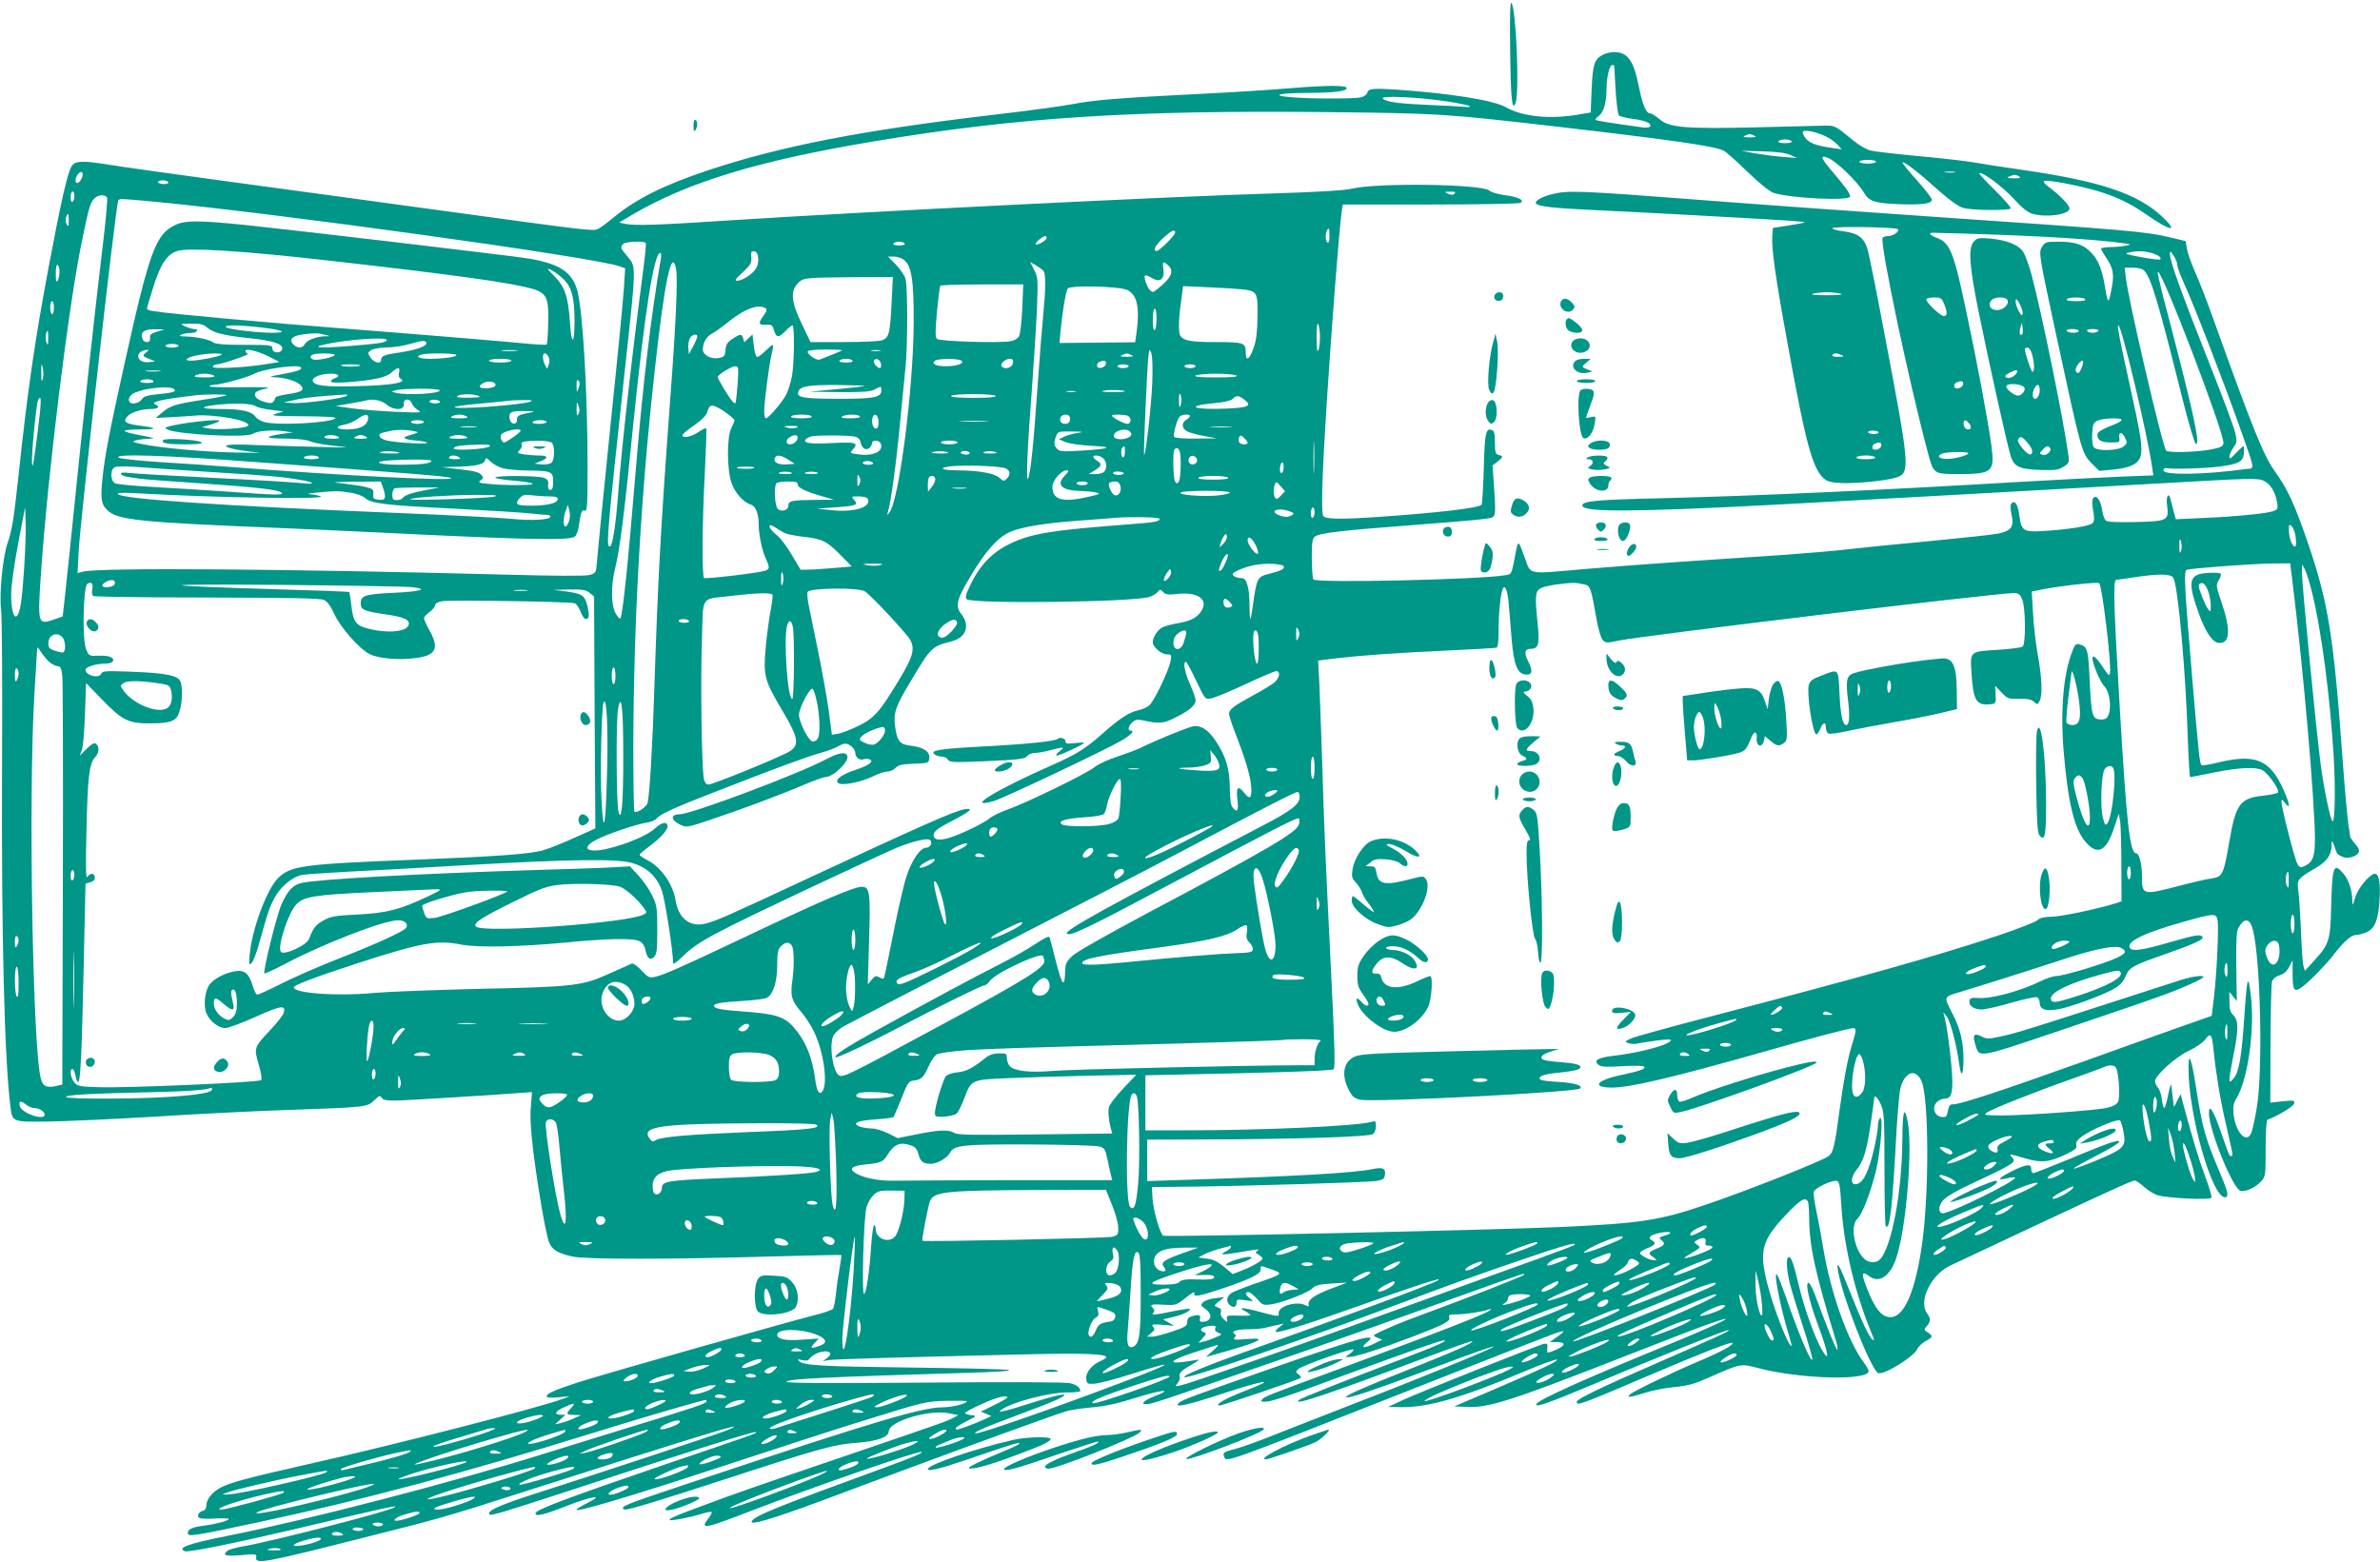 <?xml version="1.0" standalone="no"?>
<!DOCTYPE svg PUBLIC "-//W3C//DTD SVG 20010904//EN"
 "http://www.w3.org/TR/2001/REC-SVG-20010904/DTD/svg10.dtd">
<svg version="1.0" xmlns="http://www.w3.org/2000/svg"
 width="1280pt" height="840pt" viewBox="0 0 1280 840"
 preserveAspectRatio="xMidYMid meet">
<g transform="translate(0,840) scale(0.1,-0.1)"
fill="#009688" stroke="none">
<path d="M8122 8125 c3 -255 10 -327 29 -279 22 56 3 514 -23 539 -6 7 -9 -80
-6 -260z"/>
<path d="M8618 8104 c-43 -23 -52 -50 -58 -184 l-5 -125 -65 -11 c-152 -27
-303 -12 -393 40 -65 37 -300 74 -587 94 -127 8 -151 6 -157 -18 -3 -10 -18
-20 -35 -24 -40 -8 -275 -8 -372 1 -117 9 -71 23 84 23 144 1 210 9 213 25 3
17 -99 17 -298 1 -104 -9 -325 -23 -490 -31 -421 -21 -575 -33 -685 -55 -52
-10 -250 -37 -440 -59 -699 -83 -1129 -167 -1519 -296 -245 -82 -389 -154
-515 -258 -33 -27 -69 -54 -81 -59 -26 -12 -50 -9 -860 102 -319 44 -828 113
-1130 154 -303 41 -593 82 -645 91 -137 22 -176 20 -194 -8 -22 -33 -58 -190
-125 -547 -74 -396 -112 -653 -161 -1115 -26 -238 -35 -296 -59 -365 -26 -75
-46 -275 -35 -359 5 -36 7 -417 5 -846 -4 -906 13 -1571 45 -1827 10 -83 10
-83 196 -81 90 1 354 13 588 27 234 15 558 31 720 36 409 14 417 15 453 52 26
25 32 27 39 14 7 -12 25 -16 70 -16 48 0 492 27 701 43 l38 3 -6 -81 c-5 -56
0 -129 14 -245 28 -216 68 -447 86 -487 17 -37 49 -56 125 -72 71 -16 537 -15
1053 0 213 6 390 10 392 8 1 -2 -3 -35 -10 -74 -7 -38 -16 -99 -19 -135 -4
-36 -11 -71 -15 -79 -4 -7 -53 -24 -107 -37 -164 -42 -1151 -322 -1269 -361
-125 -41 -165 -59 -165 -74 0 -7 21 -9 63 -5 l62 6 -40 -15 c-110 -43 -929
-253 -1360 -349 -331 -75 -421 -99 -475 -126 -47 -24 -80 -64 -80 -97 0 -16
-7 -27 -19 -30 -25 -6 -35 -32 -16 -39 9 -4 47 -4 85 -2 39 2 70 1 70 -3 0 -9
-67 -27 -130 -35 -65 -8 -90 -19 -90 -40 0 -21 25 -18 375 57 572 122 1111
266 1813 484 274 85 582 175 599 175 2 0 3 -4 3 -8 0 -11 -68 -34 -390 -132
-146 -45 -364 -112 -485 -150 -500 -156 -1261 -353 -1695 -440 -217 -43 -282
-66 -235 -84 19 -7 265 43 565 113 550 130 587 138 560 122 -37 -22 -649 -180
-803 -207 -44 -7 -86 -19 -93 -25 -30 -25 -13 -31 72 -24 80 7 85 6 82 -11 -7
-40 37 -32 582 106 398 100 444 113 815 232 881 282 1166 370 1173 364 2 -2
-21 -13 -50 -24 -69 -26 -754 -252 -1019 -336 -193 -62 -264 -94 -246 -112 8
-8 64 9 387 114 658 216 1040 336 1046 329 6 -6 4 -7 -456 -163 -568 -194
-730 -255 -730 -274 0 -19 41 -10 171 41 141 54 203 62 107 14 -32 -16 -58
-32 -58 -36 0 -14 287 71 745 221 446 146 637 208 785 254 351 109 348 108
463 111 59 1 107 0 107 -2 0 -13 -79 -33 -131 -33 -110 0 -375 -79 -1279 -380
-379 -126 -440 -148 -440 -161 0 -5 6 -9 13 -9 24 0 192 51 542 165 500 163
582 186 700 194 111 8 175 31 175 62 0 54 219 119 324 97 l50 -10 -28 -15
c-36 -19 -54 -25 -546 -193 -544 -185 -610 -208 -790 -275 -163 -60 -194 -74
-188 -81 7 -6 116 15 171 33 27 8 51 13 54 10 3 -3 -4 -18 -16 -33 -50 -64
-25 -59 236 42 322 124 873 315 907 314 21 -1 -40 -27 -199 -85 -570 -208
-693 -257 -711 -286 -17 -27 94 5 376 109 162 61 394 147 515 192 315 117 753
276 800 289 22 7 85 16 140 21 71 6 137 21 229 50 142 45 214 52 106 10 -65
-25 -83 -48 -32 -42 15 2 86 24 157 49 72 24 258 89 415 143 363 125 714 249
1100 388 340 122 360 129 345 114 -9 -9 -300 -123 -559 -218 -66 -24 -150 -58
-188 -76 -69 -31 -69 -32 -41 -43 l27 -11 -47 -23 c-54 -26 -72 -22 -36 8 68
55 -29 29 -466 -123 -474 -166 -527 -186 -545 -202 -30 -29 42 -14 242 52 224
73 293 82 120 15 -108 -41 -176 -80 -142 -81 15 0 414 135 433 147 6 4 2 12
-9 20 -16 12 -16 15 -3 28 19 19 299 118 299 106 0 -5 -10 -16 -22 -24 l-23
-16 22 0 c30 -1 160 41 343 110 173 67 202 82 194 104 -5 12 3 15 37 15 48 0
142 14 174 26 14 5 17 4 10 -3 -17 -18 -275 -118 -830 -323 -367 -135 -384
-142 -396 -156 -9 -11 -7 -14 12 -14 36 0 115 26 449 150 318 117 497 180 514
180 28 0 -28 -25 -224 -100 -343 -130 -544 -211 -555 -221 -34 -33 142 26 699
235 126 47 231 84 234 82 8 -9 -94 -54 -335 -150 -223 -88 -343 -140 -343
-150 0 -15 155 38 514 173 147 56 273 100 279 98 12 -4 -421 -181 -763 -312
-118 -46 -294 -115 -391 -153 -96 -39 -201 -77 -233 -85 -67 -18 -71 -20 -62
-43 12 -31 -6 -37 971 348 391 154 746 293 790 309 80 29 83 25 14 -23 l-24
-17 38 0 c58 -1 46 -23 -28 -51 -25 -9 -26 -8 -23 17 2 23 0 27 -17 25 -27 -5
-671 -261 -765 -305 l-75 -35 71 -1 c146 -2 330 52 667 194 87 37 163 64 170
62 14 -6 -84 -52 -355 -168 l-197 -84 76 -3 c109 -4 236 36 778 248 400 156
430 168 518 199 189 67 62 3 -250 -124 -419 -172 -664 -282 -679 -306 -15 -24
61 2 310 107 335 142 718 295 724 290 5 -6 -57 -34 -396 -182 -295 -128 -422
-190 -422 -204 0 -23 10 -20 420 155 271 115 410 169 417 161 10 -9 -60 -47
-187 -101 -138 -58 -347 -159 -364 -176 -20 -18 1 -16 74 7 41 14 116 29 165
33 73 7 108 17 185 51 173 77 171 76 266 51 226 -59 594 -69 594 -16 0 6 -12
27 -26 46 -87 116 -180 380 -219 619 -8 52 -24 137 -35 189 -11 51 -18 101
-15 111 6 20 97 63 123 58 14 -3 18 -22 24 -118 13 -234 76 -496 173 -724 6
-14 5 -17 -4 -12 -17 11 -61 104 -121 256 -58 147 -75 178 -65 115 23 -139
174 -525 215 -550 26 -16 191 85 212 129 5 13 26 32 44 42 40 22 41 27 12 47
-22 14 -22 15 -5 34 21 24 21 42 2 67 -51 67 22 214 129 261 17 8 200 94 406
191 426 200 566 264 581 264 7 0 29 -15 50 -34 20 -19 55 -40 76 -46 53 -15
278 -26 286 -13 4 6 -12 59 -34 117 -34 91 -69 208 -121 401 l-10 40 -18 -35
-18 -35 -6 45 c-3 25 -7 56 -8 70 -2 14 -9 -8 -17 -48 -8 -39 -17 -72 -21 -72
-4 0 -10 20 -13 45 -2 25 -12 54 -21 64 -9 10 -16 25 -16 35 0 31 110 130 182
164 38 18 77 45 89 62 28 38 36 28 44 -60 13 -126 36 -266 66 -395 16 -71 32
-140 34 -152 6 -27 -10 -31 -20 -5 -4 9 -23 62 -42 117 -39 112 -63 150 -63
98 0 -90 127 -404 169 -418 26 -8 80 16 111 50 24 26 25 31 25 178 0 91 4 152
10 154 58 22 140 72 143 87 4 18 -1 18 -62 12 l-66 -7 1 313 c1 172 4 324 8
337 4 15 18 27 41 35 24 8 40 22 52 46 l18 35 0 -70 c0 -96 8 -106 55 -71 41
31 131 125 166 171 47 63 93 105 116 105 13 0 39 7 59 15 45 18 64 64 71 166
7 95 -2 149 -24 149 -27 0 -91 -76 -106 -127 -15 -48 -15 -48 -16 -13 -2 54
-19 107 -47 140 -54 64 -61 43 -67 -185 -4 -173 -11 -195 -91 -282 l-50 -55
-8 27 c-4 15 -10 100 -13 189 -4 88 -10 184 -14 213 -9 61 -5 67 93 124 61 35
86 71 86 126 1 26 2 25 15 -10 15 -43 13 -41 41 -55 25 -13 73 -2 88 20 7 12
3 24 -17 48 -15 17 -27 35 -27 38 0 4 -5 34 -10 67 -5 33 -19 184 -30 335 -49
681 -78 859 -188 1180 -72 210 -108 288 -179 387 -61 86 -120 234 -329 816
-35 99 -81 216 -101 260 -20 45 -39 100 -42 121 l-6 39 -75 18 c-140 34 -214
40 -1295 114 -363 25 -924 65 -1247 90 -648 50 -707 52 -793 30 -58 -15 -95
-38 -83 -51 15 -15 99 -24 313 -34 218 -10 811 -42 1033 -56 56 -4 101 -8 99
-10 -2 -2 -41 -10 -88 -17 l-84 -13 -3 -39 c-6 -67 16 -224 84 -594 94 -519
131 -656 190 -712 20 -19 39 -24 94 -27 76 -5 253 13 300 30 74 25 72 53 -66
778 -41 217 -81 419 -90 448 -18 63 -51 88 -131 98 -29 3 -56 11 -59 16 -7 12
341 7 353 -5 11 -12 -26 -37 -53 -37 -13 0 -25 -4 -29 -10 -16 -26 140 -769
243 -1153 31 -117 30 -117 166 -117 182 0 195 12 176 153 -15 117 -78 455
-131 702 -71 341 -91 390 -164 416 -37 14 -46 28 -17 27 449 -11 778 -28 972
-50 93 -11 100 -13 65 -19 -22 -5 -61 -8 -87 -8 -27 -1 -48 -4 -48 -9 0 -4 12
-25 26 -46 37 -54 45 -89 33 -154 -18 -100 -22 -101 -36 -17 -17 107 -37 156
-78 198 -41 43 -86 57 -177 57 -61 0 -69 -2 -84 -25 -21 -32 -20 -37 72 -465
140 -649 140 -648 195 -704 l39 -39 73 7 c91 8 138 31 149 71 13 44 2 113 -57
380 -57 258 -70 325 -62 325 17 0 157 -589 181 -761 l7 -46 -178 -7 c-98 -4
-324 -16 -503 -26 -791 -47 -1443 -77 -1965 -90 -348 -8 -425 -15 -425 -39 0
-37 266 -36 1035 4 449 24 1507 83 2073 115 485 28 525 29 557 14 36 -17 63
-61 72 -119 5 -30 2 -36 -20 -44 -35 -13 -193 -29 -374 -37 l-151 -7 -11 39
c-5 22 -13 51 -17 66 -10 45 -26 20 -19 -31 11 -81 2 -85 -170 -89 -97 -2
-151 0 -159 8 -8 6 -17 30 -20 54 -8 54 -30 86 -46 69 -9 -8 -10 -26 -3 -68 8
-43 7 -59 -3 -69 -15 -16 -131 -34 -259 -42 -112 -7 -123 -1 -134 79 -8 63
-24 88 -42 70 -8 -8 -8 -25 -1 -60 15 -66 0 -88 -70 -103 -29 -6 -197 -24
-373 -41 -176 -16 -374 -36 -440 -44 -66 -8 -221 -21 -345 -30 -124 -8 -360
-24 -525 -35 -165 -11 -404 -29 -532 -40 -334 -29 -296 -36 -335 67 -37 97
-31 100 -58 -39 -11 -54 -13 -58 -43 -62 -148 -24 -1013 -43 -1033 -23 -5 4
-8 55 -9 113 0 89 3 107 17 118 25 19 147 33 518 61 361 28 423 34 439 44 14
9 15 34 6 167 l-8 110 27 21 c31 25 32 29 6 36 -17 4 -20 14 -20 66 0 47 -4
63 -16 68 -33 12 -39 -15 -44 -207 -3 -103 -8 -191 -12 -195 -17 -18 -232 -43
-548 -65 -218 -15 -297 -13 -304 6 -11 30 -6 204 19 601 24 383 69 958 81
1036 l6 37 471 0 c260 0 478 4 485 9 23 14 -13 32 -83 41 -38 5 -74 15 -85 25
-39 35 -604 43 -740 10 -35 -9 -183 -18 -410 -25 -547 -16 -2203 -98 -2929
-145 -396 -26 -515 -30 -570 -19 l-31 7 67 40 c298 176 681 293 1300 396 769
129 1390 169 2443 158 598 -7 624 -8 1215 -76 646 -75 869 -107 916 -132 12
-6 70 -57 128 -114 67 -64 119 -106 141 -113 94 -29 410 -44 410 -19 0 17 -23
49 -92 130 -63 74 -71 92 -35 81 46 -14 164 -126 204 -194 25 -42 57 -53 180
-58 127 -5 183 2 183 24 0 8 -37 55 -81 105 -45 49 -79 92 -77 95 8 7 86 -53
189 -146 63 -56 110 -90 136 -98 46 -14 249 -16 257 -3 3 5 -35 48 -84 97 -49
48 -88 90 -85 92 12 12 125 -71 184 -136 45 -50 77 -75 101 -82 79 -22 200 -4
200 29 0 18 -56 75 -115 118 -16 12 -27 25 -22 29 9 10 176 -21 286 -53 99
-29 183 -69 266 -128 130 -91 176 -97 82 -9 -131 122 -330 189 -742 249 -99
14 -216 32 -260 40 -44 8 -181 24 -305 35 -124 12 -242 25 -262 31 -20 5 -60
28 -89 52 -104 85 -99 82 -164 81 -33 -1 -197 -5 -365 -9 -376 -9 -464 -1
-515 44 -20 17 -42 31 -50 31 -22 0 -41 45 -60 140 -29 146 -61 191 -138 190
-18 -1 -44 -7 -59 -16z m63 -56 c1 -2 4 -60 8 -131 4 -70 12 -132 18 -138 6
-6 41 -14 77 -19 66 -8 101 -24 90 -41 -3 -5 -22 -7 -42 -4 -188 26 -246 36
-251 40 -2 3 5 12 17 21 26 18 42 71 42 144 0 62 16 130 30 130 6 0 10 -1 11
-2z m-901 -193 c63 -10 119 -21 124 -26 5 -5 -6 -6 -25 -4 -19 2 -101 7 -184
10 -170 7 -241 16 -258 35 -16 17 186 8 343 -15z m2036 -187 c23 -10 52 -31
65 -45 l24 -26 -50 7 c-86 12 -123 26 -144 52 -12 15 -18 30 -15 35 7 13 69 1
120 -23z m-381 2 c15 -6 9 -9 -25 -9 -34 0 -40 3 -25 9 11 5 22 9 25 9 3 0 14
-4 25 -9z m200 -30 c4 -6 -10 -10 -35 -10 -25 0 -39 4 -35 10 3 6 19 10 35 10
16 0 32 -4 35 -10z m-5 -74 l35 -16 -75 6 c-41 3 -109 12 -150 19 l-75 14 115
-3 c79 -2 126 -9 150 -20z m460 -36 c0 -5 -20 -10 -45 -10 -25 0 -45 5 -45 10
0 6 20 10 45 10 25 0 45 -4 45 -10z m-9647 -80 c-3 -10 -11 -24 -18 -30 -20
-16 -26 14 -9 39 18 25 34 20 27 -9z m10070 23 c-13 -2 -35 -2 -50 0 -16 2 -5
4 22 4 28 0 40 -2 28 -4z m347 -23 c11 -7 3 -10 -30 -9 -34 0 -40 2 -25 9 27
12 37 12 55 0z m-9955 -30 c4 -6 -7 -10 -24 -10 -17 0 -31 5 -31 10 0 6 11 10
24 10 14 0 28 -4 31 -10z m-505 -74 c0 -14 -4 -28 -10 -31 -6 -4 -10 7 -10 24
0 17 5 31 10 31 6 0 10 -11 10 -24z m7422 12 c-8 -8 -17 -8 -34 0 -22 10 -21
11 12 11 26 1 31 -2 22 -11z m-7246 -22 c3 -8 -6 -111 -20 -228 -50 -420 -98
-855 -181 -1672 -20 -193 -37 -351 -38 -352 -1 0 -24 -9 -52 -18 -81 -27 -83
-21 -65 246 37 539 149 1447 221 1793 36 175 44 203 65 226 20 22 62 25 70 5z
m255 -21 c662 -63 2359 -298 2499 -347 l32 -11 -6 -101 c-7 -94 -30 -333 -76
-776 -21 -203 -68 -675 -72 -729 -3 -30 -7 -36 -38 -44 -21 -6 -195 -5 -445 2
-1178 31 -2197 39 -2279 16 l-29 -8 6 119 c10 173 200 1865 213 1885 7 11 2
12 195 -6z m-461 -102 c-1 -31 -3 -35 -11 -20 -6 9 -7 26 -4 37 10 30 15 24
15 -17z m6780 -84 c0 -24 -4 -38 -10 -34 -17 10 -11 75 7 75 2 0 3 -18 3 -41z
m-830 20 c0 -7 -20 -31 -44 -55 -24 -24 -48 -44 -55 -44 -23 0 -9 29 34 69 45
41 65 51 65 30z m-692 -31 c-5 -15 -50 -39 -58 -32 -6 7 38 44 52 44 5 0 8 -6
6 -12z m-2155 -25 c3 -5 -4 -71 -14 -148 -63 -479 -117 -966 -134 -1195 -13
-176 -31 -290 -46 -290 -20 0 -13 75 81 945 63 576 62 558 15 615 -39 46 -40
51 -23 68 13 13 114 17 121 5z m1392 -3 c4 -6 -8 -10 -30 -10 -22 0 -34 4 -30
10 3 6 17 10 30 10 13 0 27 -4 30 -10z m-787 -78 c2 -19 -4 -44 -13 -58 -20
-30 -73 -64 -100 -64 -16 0 -10 9 28 44 47 44 51 51 47 94 -1 18 3 23 17 20
12 -2 19 -14 21 -36z m7486 29 c39 -10 64 -26 54 -36 -3 -4 -50 2 -104 12 -77
14 -91 19 -68 24 43 10 75 10 118 0z m146 -67 c0 -12 18 -59 39 -105 47 -101
202 -501 294 -759 89 -253 85 -227 35 -233 -224 -31 -443 -34 -443 -7 0 8 7
14 15 12 30 -7 208 -2 283 8 109 14 131 26 135 73 2 20 1 37 -2 37 -3 0 -21
-17 -41 -37 -27 -30 -35 -34 -35 -20 0 11 10 32 21 49 20 28 21 34 10 81 -6
28 -61 175 -121 327 -170 429 -230 595 -230 634 0 18 3 17 20 -9 11 -16 20
-40 20 -51z m-8155 39 c-53 -305 -98 -684 -135 -1133 -43 -524 -72 -795 -84
-807 -2 -3 -13 8 -22 23 -28 42 -30 147 -6 246 25 99 50 293 97 768 61 602
112 930 146 930 4 0 6 -12 4 -27z m1303 -8 c45 -32 57 -109 56 -345 -2 -354
-79 -954 -131 -1017 -14 -17 -14 -17 -8 2 16 49 46 269 65 475 12 124 26 261
30 305 12 112 12 433 0 475 -5 18 -29 53 -52 77 l-42 43 30 0 c16 0 39 -7 52
-15z m-1222 -52 c10 -51 -1 -299 -31 -694 -52 -703 -67 -983 -85 -1539 -10
-321 -26 -594 -37 -638 -5 -23 -60 -59 -71 -47 -4 4 -6 170 -6 368 3 672 40
1324 115 2002 53 483 92 669 115 548z m1976 -10 c13 -16 12 -100 -1 -233 -6
-58 -20 -233 -31 -390 -22 -319 -37 -463 -51 -494 -12 -27 -3 174 22 499 10
138 22 325 26 416 6 159 5 169 -16 209 l-21 41 31 -18 c17 -10 35 -24 41 -30z
m670 30 c30 -27 22 -57 -27 -102 -24 -22 -49 -41 -54 -41 -14 0 -31 25 -41 59
-10 35 -4 38 38 14 42 -24 66 -4 59 49 -6 42 -2 46 25 21z m-5962 -36 c0 -18
-5 -39 -10 -47 -7 -11 -10 0 -10 38 0 33 4 51 10 47 6 -3 10 -21 10 -38z
m11213 6 c37 -42 75 -169 202 -678 36 -144 68 -251 75 -253 27 -9 -18 192
-180 807 -16 63 -28 117 -25 119 19 19 360 -872 353 -922 -2 -17 -14 -23 -63
-33 -74 -15 -233 -20 -245 -7 -19 19 -206 820 -217 932 l-6 52 45 0 c30 0 50
-6 61 -17z m-6738 -175 c-8 -162 -14 -184 -50 -198 -15 -6 -107 -10 -206 -10
l-180 0 -47 98 c-56 116 -62 174 -23 216 30 32 35 33 295 35 l218 1 -7 -142z
m703 -26 c-3 -71 -11 -138 -17 -150 -6 -12 -25 -24 -45 -27 -59 -12 -384 -1
-397 12 -10 10 -9 41 0 145 7 73 15 136 18 141 2 4 104 7 225 7 l221 0 -5
-128z m565 98 c53 -26 68 -95 49 -233 l-7 -48 -204 -2 -203 -2 6 65 c11 112
28 214 39 228 15 19 280 12 320 -8z m613 4 c86 -9 89 -15 87 -146 -1 -81 -6
-128 -20 -167 -22 -65 -43 -78 -43 -29 0 55 -10 58 -163 58 -133 0 -171 7
-189 34 -11 16 -10 90 4 184 l11 83 131 -6 c72 -3 154 -8 182 -11z m3224 -24
c16 -5 -11 -8 -75 -8 -64 0 -91 3 -75 8 14 4 48 8 75 8 28 0 61 -4 75 -8z
m556 -55 c18 -45 18 -65 -2 -65 -18 0 -94 72 -94 89 0 6 17 11 41 11 36 0 41
-3 55 -35z m759 25 c4 -6 -15 -10 -50 -10 -35 0 -54 4 -50 10 3 6 26 10 50 10
24 0 47 -4 50 -10z m-10925 -45 c0 -19 -4 -35 -10 -35 -5 0 -10 16 -10 35 0
19 5 35 10 35 6 0 10 -16 10 -35z m3827 -3 c10 -6 7 -16 -12 -42 -29 -39 -25
-51 17 -47 28 2 33 -2 41 -30 12 -41 25 -41 62 -3 16 17 32 30 37 30 12 0 10
-207 -3 -275 -6 -33 -20 -77 -31 -98 -21 -41 -95 -127 -109 -127 -5 0 -9 17
-9 38 0 47 25 242 39 302 15 66 14 67 -27 27 -21 -20 -43 -37 -49 -37 -7 0
-15 25 -19 60 l-7 61 -22 -21 -22 -21 -6 20 c-7 27 -16 26 -58 -2 -27 -18 -35
-30 -37 -59 -3 -34 -7 -38 -38 -44 -40 -7 -84 16 -84 46 0 35 19 69 47 84 15
8 59 39 96 69 84 67 157 93 194 69z m2103 -56 c0 -30 -4 -58 -10 -61 -6 -4
-10 17 -10 54 0 34 4 61 10 61 6 0 10 -24 10 -54z m879 -101 c0 -27 -4 -59 -9
-70 -6 -13 -9 11 -9 70 0 59 3 83 9 70 5 -11 9 -42 9 -70z m4081 35 c0 -5 -13
-10 -29 -10 -17 0 -33 5 -36 10 -4 6 8 10 29 10 20 0 36 -4 36 -10z m105 0
c-3 -5 -17 -10 -30 -10 -13 0 -27 5 -30 10 -4 6 8 10 30 10 22 0 34 -4 30 -10z
m-11026 -42 c0 -35 -2 -39 -9 -21 -8 19 -3 63 6 63 2 0 4 -19 3 -42z m3491 12
c0 -6 -10 -30 -22 -53 l-23 -42 -3 32 c-2 18 2 41 8 53 11 21 40 28 40 10z
m779 -74 c-2 -2 -26 -13 -54 -24 -27 -11 -57 -22 -66 -26 -18 -8 -72 31 -64
45 4 5 47 9 97 9 50 0 89 -2 87 -4z m204 -3 c-13 -2 -33 -2 -45 0 -13 2 -3 4
22 4 25 0 35 -2 23 -4z m1464 -173 c-5 -126 -36 -395 -44 -387 -4 5 17 492 24
537 5 34 5 35 15 10 6 -15 8 -80 5 -160z m-112 150 c15 -6 9 -9 -25 -9 -34 0
-40 3 -25 9 11 5 22 9 25 9 3 0 14 -4 25 -9z m3820 0 c16 -7 12 -9 -18 -9 -23
-1 -36 3 -32 9 7 12 23 12 50 0z m-5320 -30 c4 -6 -10 -10 -35 -10 -25 0 -39
4 -35 10 3 6 19 10 35 10 16 0 32 -4 35 -10z m153 -18 c4 -24 -7 -29 -26 -10
-18 18 -15 40 6 36 9 -2 18 -13 20 -26z m431 19 c23 -15 -21 -31 -83 -31 -55
0 -81 15 -55 31 18 11 120 11 138 0z m279 -13 c-3 -25 -42 -38 -60 -20 -13 13
18 42 43 42 15 0 20 -6 17 -22z m500 -5 c-4 -23 -48 -31 -48 -10 0 9 6 18 13
20 25 11 38 7 35 -10z m5250 -13 c-12 -37 -26 -47 -34 -25 -6 15 21 55 37 55
4 0 3 -14 -3 -30z m-10968 -68 c-6 -21 -8 -13 -8 33 0 51 1 55 8 27 4 -19 4
-46 0 -60z m5840 68 c0 -5 -13 -10 -30 -10 -16 0 -30 5 -30 10 0 6 14 10 30
10 17 0 30 -4 30 -10z m360 0 c0 -5 -13 -10 -30 -10 -16 0 -30 5 -30 10 0 6
14 10 30 10 17 0 30 -4 30 -10z m-2463 -96 c-4 -54 -9 -99 -12 -102 -3 -3 -12
3 -20 14 -21 26 -75 117 -75 126 0 12 74 58 94 58 18 0 19 -6 13 -96z m2683
46 c10 -7 -26 -10 -110 -10 -84 0 -120 3 -110 10 8 5 58 10 110 10 52 0 102
-5 110 -10z m3908 -47 c-4 -23 -48 -31 -48 -10 0 9 6 18 13 20 25 11 38 7 35
-10z m-5909 -10 c-10 -2 -79 -10 -155 -17 l-139 -13 160 -2 c124 -1 166 2 189
14 36 19 36 19 36 -5 0 -37 -35 -45 -220 -45 -191 0 -233 6 -228 33 7 34 47
42 213 41 88 -1 153 -3 144 -6z m1401 -29 c0 -2 -33 -3 -72 -3 -53 1 -63 3
-38 8 35 6 110 3 110 -5z m-267 -1 c-13 -2 -33 -2 -45 0 -13 2 -3 4 22 4 25 0
35 -2 23 -4z m569 -60 c-7 -36 -12 -27 -11 20 0 30 3 36 8 23 4 -11 6 -30 3
-43z m-997 37 c4 -6 -38 -10 -120 -10 -82 0 -124 4 -120 10 4 6 55 10 120 10
65 0 116 -4 120 -10z m1339 -21 c41 -32 20 -42 -103 -47 -173 -7 -222 14 -65
29 57 5 92 13 103 23 20 21 33 20 65 -5z m-6478 -56 c-4 -38 -14 -126 -24
-198 -13 -100 -18 -119 -20 -82 -3 49 24 322 34 338 13 22 16 5 10 -58z m3682
-8 c28 -20 52 -40 52 -46 0 -5 -8 -24 -17 -42 -24 -45 -24 -221 1 -294 17 -52
64 -105 104 -117 25 -8 42 -48 42 -100 0 -55 16 -138 34 -179 27 -62 27 -67 1
-77 -30 -11 -322 -46 -329 -39 -11 11 -9 318 4 551 7 137 11 250 8 253 -3 4
-23 -5 -43 -20 -37 -25 -85 -34 -85 -16 0 5 28 29 63 53 44 31 65 52 72 76 12
41 28 40 93 -3z m467 -25 c4 -6 -17 -10 -55 -10 -38 0 -59 4 -55 10 3 6 28 10
55 10 27 0 52 -4 55 -10z m260 0 c4 -6 -16 -10 -52 -10 -41 0 -54 3 -43 10 20
13 87 13 95 0z m100 -31 c0 -24 -5 -34 -15 -34 -16 0 -25 37 -16 62 10 26 31
8 31 -28z m1028 29 c7 -21 -4 -38 -23 -38 -23 0 -34 16 -26 35 7 18 43 20 49
3z m311 6 c22 -8 21 -44 -1 -44 -18 0 -83 35 -83 45 0 7 65 6 84 -1z m336 -2
c0 -4 -9 -13 -20 -20 -26 -16 -25 -44 2 -61 12 -7 54 -19 92 -26 l71 -13 -112
-1 c-63 -1 -114 3 -118 9 -7 11 13 88 28 108 10 13 57 17 57 4z m5010 -21 c0
-5 -15 -14 -32 -21 -76 -30 -98 -43 -98 -59 0 -29 22 -41 73 -41 46 0 48 1 45
25 -4 34 14 35 31 0 13 -26 12 -30 -9 -47 -28 -23 -141 -26 -159 -4 -7 8 -11
38 -9 72 3 51 6 60 28 71 28 14 130 18 130 4z m-6107 -8 c-34 -2 -93 -2 -130
0 -37 2 -9 3 62 3 72 0 102 -1 68 -3z m5291 -16 c12 -19 3 -32 -19 -24 -17 7
-21 51 -3 45 6 -2 16 -12 22 -21z m-6311 -17 c-12 -5 -34 -5 -50 0 -24 7 -21
8 22 9 38 0 45 -2 28 -9z m2335 3 c-26 -2 -71 -2 -100 0 -29 2 -8 3 47 3 55 0
79 -1 53 -3z m-539 -27 c8 -10 8 -16 -2 -24 -25 -21 -87 -19 -87 3 0 30 68 47
89 21z m4019 -7 c-18 -10 -65 1 -48 11 6 4 23 5 37 2 19 -4 22 -7 11 -13z
m-4309 1 c-26 -4 -57 -14 -70 -21 l-24 -12 35 -15 c19 -8 82 -17 140 -20 124
-6 104 -16 -56 -26 -96 -6 -114 -5 -128 9 -18 19 -20 34 -6 69 9 25 13 26 82
25 70 -1 71 -2 27 -9z m1278 -202 c-1 -40 -3 -8 -3 72 0 80 2 112 3 73 2 -40
2 -106 0 -145z m-2777 179 c0 -19 -21 -37 -42 -37 -23 0 -23 26 0 39 24 14 42
13 42 -2z m310 4 c15 -4 26 -15 28 -28 5 -32 28 -49 47 -33 8 7 15 19 15 26 0
20 39 17 47 -2 16 -42 -40 -69 -120 -58 -45 6 -47 7 -33 23 36 40 23 44 -106
38 -120 -7 -165 0 -143 22 6 5 19 11 30 14 31 7 207 6 235 -2z m2110 -33 c0
-12 -38 -10 -45 2 -4 6 -4 18 -1 27 6 14 9 14 26 -2 11 -10 20 -22 20 -27z
m-1560 2 c0 -5 -20 -10 -45 -10 -25 0 -45 5 -45 10 0 6 20 10 45 10 25 0 45
-4 45 -10z m4968 -17 c-4 -23 -48 -31 -48 -10 0 9 6 18 13 20 25 11 38 7 35
-10z m-4068 -33 c0 -16 -4 -30 -10 -30 -11 0 -14 43 -3 53 11 12 13 8 13 -23z
m294 4 c10 -25 7 -148 -4 -164 -9 -13 -11 -13 -20 0 -11 17 -14 163 -3 173 11
11 20 8 27 -9z m-1244 -10 c0 -2 -24 -4 -52 -3 -38 1 -46 3 -28 8 24 7 80 3
80 -5z m113 -5 c-5 -5 -19 -6 -32 -2 -15 4 -19 8 -11 13 16 10 54 0 43 -11z
m147 5 c0 -2 -19 -4 -42 -3 -31 0 -37 3 -24 8 18 7 66 3 66 -5z m5226 -3 c-9
-14 -90 -33 -127 -29 -38 3 -42 20 -7 30 35 9 140 9 134 -1z m-6346 -34 l35
-22 -43 -3 c-47 -3 -74 11 -65 34 8 20 33 17 73 -9z m1694 7 c19 -18 21 -55 4
-72 -7 -7 -28 -12 -47 -12 l-36 0 33 20 c37 23 40 35 12 52 -11 7 -20 16 -20
20 0 14 38 8 54 -8z m504 -7 c4 -20 -25 -34 -40 -19 -15 15 -1 44 19 40 10 -2
19 -11 21 -21z m3647 13 c4 -6 -15 -10 -50 -10 -35 0 -54 4 -50 10 3 6 26 10
50 10 24 0 47 -4 50 -10z m-5390 -30 c4 -6 -7 -10 -24 -10 -17 0 -31 5 -31 10
0 6 11 10 24 10 14 0 28 -4 31 -10z m2207 -36 c-3 -16 -8 -22 -14 -16 -5 5 -6
21 -2 37 8 33 23 15 16 -21z m-1492 6 c24 -13 26 -33 4 -55 -15 -15 -18 -14
-39 5 -25 24 -112 39 -222 40 -89 0 -112 13 -38 22 82 8 271 1 295 -12z
m-1353 4 c-7 -8 -87 -7 -95 0 -3 3 19 6 48 6 29 0 51 -3 47 -6z m203 -30 c0
-2 -19 -4 -42 -3 -31 0 -37 3 -24 8 18 7 66 3 66 -5z m140 0 c0 -2 -19 -4 -42
-3 -31 0 -37 3 -24 8 18 7 66 3 66 -5z m1326 -13 c-48 -50 -15 -80 87 -82 29
-1 66 -4 82 -8 27 -6 22 -9 -44 -24 -136 -31 -191 -16 -191 54 0 34 47 89 76
89 15 0 13 -5 -10 -29z m312 8 c-18 -10 -65 1 -48 11 6 4 23 5 37 2 19 -4 22
-7 11 -13z m-1416 -53 c-9 -18 -11 -16 -11 19 0 33 1 37 10 21 8 -12 8 -25 1
-40z m408 25 c0 -10 -9 -29 -20 -42 l-19 -24 -1 36 c0 20 3 39 7 42 13 14 33
6 33 -12z m1575 9 c4 -6 -25 -10 -80 -10 -55 0 -84 4 -80 10 3 6 39 10 80 10
41 0 77 -4 80 -10z m-2315 -35 c0 -18 38 -37 130 -64 l65 -19 -107 -1 c-120
-1 -138 -5 -138 -31 0 -25 -38 -36 -57 -17 -16 16 -22 115 -8 137 3 5 31 10
61 10 42 0 54 -3 54 -15z m1560 5 c0 -5 -13 -10 -30 -10 -16 0 -30 5 -30 10 0
6 14 10 30 10 17 0 30 -4 30 -10z m176 -15 c7 -28 -11 -56 -30 -49 -17 6 -38
52 -31 65 4 5 17 9 30 9 18 0 26 -7 31 -25z m863 -51 c-17 -18 -25 -21 -31
-12 -10 16 -10 50 -1 74 6 15 9 14 30 -11 l24 -27 -22 -24z m-1696 39 c-18 -2
-48 -2 -65 0 -18 2 -4 4 32 4 36 0 50 -2 33 -4z m1421 -22 c3 -5 -26 -12 -64
-16 -82 -8 -220 3 -199 16 18 12 256 12 263 0z m-1949 -31 c29 -46 -67 -78
-194 -64 l-76 8 97 7 c113 8 126 13 102 40 -17 18 -16 19 24 19 22 0 44 -5 47
-10z m-4535 -375 c-12 -177 -21 -240 -39 -258 -17 -17 -31 36 -31 116 0 43 15
153 37 270 l38 199 3 -79 c2 -43 -2 -155 -8 -248z m6940 301 c0 -14 -4 -28
-10 -31 -6 -4 -10 7 -10 24 0 17 5 31 10 31 6 0 10 -11 10 -24z m-133 3 c22
-8 24 -12 13 -19 -8 -6 -23 -10 -32 -10 -28 0 -70 19 -63 30 8 13 46 13 82 -1z
m-703 -38 c10 -15 -21 -21 -158 -31 -422 -32 -526 -49 -643 -104 -93 -45 -160
-112 -209 -212 -29 -59 -35 -77 -25 -87 27 -27 910 -16 986 13 17 6 35 18 42
27 11 14 14 14 29 -2 14 -14 28 -15 75 -10 105 12 165 -25 135 -83 -21 -40
-57 -61 -124 -73 -31 -5 -70 -15 -85 -21 -28 -11 -57 -53 -57 -83 0 -25 46
-65 76 -65 25 0 26 -2 19 -37 -9 -50 -87 -213 -113 -236 -11 -11 -39 -23 -62
-28 -49 -11 -100 -45 -187 -122 -91 -81 -144 -115 -267 -169 -311 -137 -482
-242 -322 -197 49 13 601 275 685 324 56 33 76 55 51 55 -17 0 -11 26 10 45
14 13 28 16 52 11 95 -20 113 -19 179 14 76 38 109 66 109 93 0 10 -13 49 -30
87 -29 65 -39 120 -22 120 4 0 29 -46 55 -101 48 -101 48 -101 80 -96 18 3
100 37 184 76 83 39 158 71 167 71 23 0 19 -33 -7 -58 -12 -12 -65 -44 -117
-72 -108 -59 -130 -76 -130 -101 0 -9 20 -69 45 -132 52 -137 75 -220 75 -276
0 -47 -10 -51 -38 -16 -34 43 -45 32 -37 -35 7 -62 0 -75 -26 -43 -10 11 -14
46 -15 107 -1 102 -21 168 -76 251 -40 60 -81 86 -122 78 -31 -6 -209 -79
-276 -113 -19 -10 -77 -32 -129 -49 -52 -17 -108 -43 -125 -58 -38 -32 -363
-191 -466 -227 -41 -15 -84 -36 -95 -46 -26 -23 -146 -83 -212 -104 -62 -21
-96 -14 -91 17 2 16 26 34 90 67 108 56 129 75 75 67 -51 -8 -243 -93 -842
-372 -441 -206 -498 -231 -555 -244 -80 -18 -140 29 -156 123 -14 89 -76 178
-148 217 -26 13 -46 27 -46 31 0 4 24 25 54 47 57 42 96 85 96 106 0 28 -31
23 -66 -10 -39 -37 -153 -86 -260 -111 -110 -25 -143 6 -53 51 59 30 206 80
266 90 23 3 47 13 54 22 20 24 94 58 316 144 341 133 493 189 566 209 38 11
80 26 93 35 13 8 31 15 40 15 23 0 54 -29 54 -50 0 -24 24 -42 44 -34 9 3 23
3 32 0 27 -10 -1 -33 -72 -56 -78 -26 -115 -53 -97 -71 17 -17 116 1 188 35
29 15 65 26 79 26 14 0 33 9 43 20 15 15 35 20 98 22 79 3 80 4 83 30 4 35
-30 58 -100 67 -60 7 -73 24 -84 104 -10 73 2 107 87 248 107 179 111 182 216
209 79 20 102 85 53 147 -34 44 -26 78 52 207 80 135 146 207 213 236 61 26
188 47 375 60 85 6 166 13 180 14 63 7 239 5 244 -3z m-2014 -78 c14 -7 62
-16 106 -21 98 -11 123 -24 197 -100 l58 -59 -93 -8 c-51 -4 -113 -9 -138 -9
l-44 -1 -48 81 c-26 45 -63 93 -83 108 -44 34 -51 69 -7 40 15 -10 38 -24 52
-31z m8127 -27 c3 -27 2 -46 -4 -46 -15 0 -33 47 -33 88 0 33 1 35 16 20 9 -9
19 -37 21 -62z m-5767 -30 l-22 -21 7 25 c4 14 13 31 19 39 9 12 12 11 14 -4
2 -9 -6 -27 -18 -39z m174 -10 c10 -20 15 -40 11 -44 -10 -10 -55 49 -55 71 0
29 23 15 44 -27z m4978 11 c3 -13 1 -32 -3 -43 -5 -13 -8 -7 -8 24 -1 46 4 55
11 19z m-5137 -94 c-9 -21 -20 -42 -25 -47 -19 -19 -18 0 0 42 24 53 47 57 25
5z m-1862 -23 c-17 -4 -49 -4 -70 0 -32 6 -26 8 32 8 53 0 62 -2 38 -8z m2172
-9 c0 -14 -15 -21 -92 -41 -48 -12 -56 -28 -73 -154 -6 -44 -12 -82 -15 -84
-3 -3 -5 28 -5 69 0 95 -15 149 -40 149 -26 0 -50 10 -50 22 0 11 60 37 114
48 65 13 161 8 161 -9z m5424 -78 c59 -475 120 -1179 121 -1385 0 -93 -10
-122 -49 -143 -29 -14 -31 -14 -45 7 -14 24 -86 303 -86 335 0 15 4 14 20 -7
30 -38 25 -4 -9 72 -72 161 -150 194 -345 148 -48 -12 -90 -19 -95 -16 -11 7
-15 48 -52 481 -42 502 -45 563 -28 570 22 8 344 32 455 34 l101 1 12 -97z
m106 -62 c49 -198 96 -551 116 -881 10 -168 7 -361 -7 -347 -12 12 -47 180
-64 312 -25 195 -100 965 -100 1025 l1 45 15 -28 c8 -15 26 -72 39 -126z
m-6154 76 c-27 -27 -29 -3 -4 33 16 23 18 23 21 6 2 -10 -5 -28 -17 -39z
m-2069 -14 c-7 -36 -12 -27 -11 20 0 30 3 36 8 23 4 -11 6 -30 3 -43z m7477
18 c25 -45 66 -504 77 -854 4 -119 10 -217 13 -217 3 0 61 11 129 25 134 27
224 31 260 12 32 -18 95 -108 83 -120 -5 -5 -41 -13 -80 -17 -123 -13 -147
-45 -181 -245 -31 -179 -36 -191 -95 -200 -26 -3 -107 -22 -179 -41 -194 -50
-196 -50 -196 55 0 60 -15 121 -31 121 -34 0 -51 146 -89 790 -32 546 -36 680
-19 681 8 0 52 7 99 14 133 20 197 19 209 -4z m-11071 -28 c-2 -12 -14 -19
-36 -21 -35 -4 -43 11 -14 27 28 17 54 13 50 -6z m-122 -34 c-3 -16 -1 -31 6
-35 6 -4 282 -8 612 -8 449 -1 608 -4 628 -13 19 -9 36 -32 56 -76 33 -72 136
-189 191 -216 46 -23 156 -33 244 -21 112 14 131 51 77 149 -17 30 -30 59 -30
66 0 6 14 21 30 33 17 13 30 29 30 37 0 8 15 17 37 21 44 8 690 -2 714 -11 9
-3 23 -24 32 -46 15 -39 30 -49 42 -29 4 6 1 34 -6 61 -15 58 -27 66 -124 79
l-60 7 86 2 c72 1 91 -2 110 -18 l24 -19 3 -624 4 -624 -114 -51 c-62 -28
-136 -58 -165 -66 -71 -21 -251 -34 -708 -52 -591 -23 -652 -32 -720 -99 -61
-61 -141 -278 -152 -411 -5 -54 -4 -59 10 -45 9 8 28 58 42 110 48 173 58 201
89 253 33 55 93 102 141 111 17 3 118 10 225 16 107 5 400 21 650 36 582 33
823 36 903 11 79 -24 131 -74 157 -149 17 -48 60 -327 60 -386 0 -11 15 -2 48
30 86 84 147 117 724 389 200 94 395 184 433 200 91 36 165 53 178 40 14 -14
0 -41 -22 -41 -31 0 -77 -66 -105 -152 -15 -43 -47 -183 -72 -311 -25 -128
-48 -235 -50 -239 -3 -4 -14 -2 -25 5 -18 10 -23 9 -41 -13 l-21 -25 7 235 c8
257 4 290 -38 290 -45 0 -221 -76 -661 -285 -312 -148 -405 -189 -454 -200
-29 -6 -36 -2 -71 35 -22 24 -45 40 -52 37 -7 -3 -58 -26 -114 -51 -152 -69
-189 -74 -706 -85 -249 -6 -505 -16 -568 -22 -192 -19 -430 -2 -430 30 0 12
116 56 347 131 339 110 424 125 554 99 85 -17 314 -12 549 10 245 24 374 26
410 8 15 -8 27 -24 31 -46 10 -47 25 -59 47 -38 14 15 17 37 17 145 0 117 -2
132 -27 184 -15 32 -48 80 -73 107 l-47 51 -87 -5 c-47 -3 -239 -10 -426 -15
-647 -20 -1176 -50 -1256 -70 -45 -12 -71 -40 -104 -112 -26 -57 -102 -364
-93 -374 3 -2 52 20 109 50 205 109 534 236 610 236 36 0 57 -20 43 -41 -11
-18 -161 -87 -359 -164 -110 -43 -251 -105 -314 -137 -63 -32 -120 -58 -127
-58 -6 0 -17 20 -24 44 -19 68 -44 90 -94 82 -56 -9 -117 -41 -140 -73 -24
-33 -33 -113 -16 -153 17 -42 65 -80 101 -80 16 0 90 27 165 61 138 62 164 65
149 19 -4 -12 -35 -52 -69 -88 -90 -96 -91 -97 -65 -187 14 -47 19 -79 13 -85
-12 -12 -717 -43 -871 -38 -107 3 -116 5 -134 27 -20 24 -26 71 -9 71 5 0 12
-16 16 -35 3 -19 10 -35 14 -35 13 0 20 157 30 620 5 245 10 446 10 446 0 1
11 5 25 8 16 4 25 13 25 26 0 25 -25 26 -40 3 -8 -13 -10 49 -5 243 6 290 15
367 45 399 23 24 26 55 8 73 -9 9 -21 4 -51 -25 l-38 -38 11 30 c7 17 14 105
17 196 l6 165 84 -87 c110 -114 144 -131 263 -130 112 1 140 12 156 66 15 49
17 125 5 158 -13 34 -78 47 -268 54 -135 5 -153 4 -159 -11 -11 -28 -84 -10
-84 22 0 14 56 32 101 32 21 0 41 5 45 11 12 21 -17 34 -72 32 -55 -2 -56 -2
-71 35 -21 50 -16 338 7 352 22 13 33 1 26 -31z m8026 27 c31 -7 35 -20 63
-179 9 -53 24 -106 33 -117 16 -19 20 -20 87 -6 128 27 2033 256 2126 256 25
0 33 -6 45 -35 18 -45 20 -238 2 -253 -7 -5 -65 -13 -128 -17 -159 -10 -154
-6 -147 -124 9 -150 26 -178 103 -169 28 3 29 5 27 51 l-3 48 34 -35 c32 -34
37 -36 95 -35 46 1 66 -3 80 -16 18 -16 20 -16 30 4 17 30 13 124 -9 246 -11
61 -23 162 -26 226 l-7 117 54 11 c100 20 302 42 309 34 16 -17 66 -433 58
-482 -3 -20 -8 -16 -38 30 -41 62 -64 76 -54 32 11 -46 43 -116 65 -139 24
-25 35 -108 20 -146 -8 -22 -17 -28 -40 -28 -48 0 -53 17 -62 202 -8 178 -12
189 -55 202 -18 6 -24 0 -38 -35 -49 -122 -66 -320 -47 -544 23 -272 57 -414
117 -483 65 -77 113 -52 156 81 l23 70 7 -39 c4 -21 7 -128 7 -236 l1 -196
-32 -11 c-95 -30 -295 -72 -345 -72 -40 -1 -62 -6 -76 -19 -11 -10 -108 -48
-216 -84 -333 -110 -708 -216 -1527 -430 -221 -57 -419 -112 -440 -121 -34
-15 -37 -18 -19 -25 11 -4 29 -7 40 -5 182 31 225 31 168 2 -42 -22 -183 -55
-285 -66 -85 -10 -111 -25 -80 -49 13 -11 43 -12 129 -7 69 4 113 3 117 -4 7
-11 -28 -23 -136 -46 -124 -27 -148 -65 -40 -65 101 0 324 53 812 191 259 74
467 129 488 129 17 0 15 -17 -7 -87 -22 -70 -44 -182 -66 -343 -28 -210 -35
-239 -61 -259 -32 -25 -433 -184 -657 -260 -251 -86 -351 -101 -782 -121 -384
-17 -2116 -55 -2138 -47 -18 7 -56 140 -59 207 l-3 55 205 2 c320 4 961 23
1005 31 32 6 41 12 43 31 6 37 -10 44 -69 32 -106 -21 -407 -38 -996 -57
l-213 -7 0 112 0 111 303 1 c484 1 893 14 912 29 8 7 15 26 15 42 0 27 -3 30
-22 24 -74 -23 -582 -46 -1005 -46 l-213 0 0 148 0 148 501 11 c337 8 505 15
512 22 8 8 5 137 -12 474 -33 673 -39 806 -50 1172 -6 182 -13 380 -16 441
l-6 111 98 12 c138 16 309 28 598 42 138 6 256 13 263 15 8 2 12 33 12 107 0
96 13 203 26 216 11 11 23 -25 28 -84 3 -33 9 -115 15 -183 12 -145 30 -195
74 -200 37 -5 43 17 17 68 -25 49 -21 70 14 70 40 0 47 26 36 132 -15 148 -14
175 13 192 12 9 58 19 102 24 80 9 87 9 137 -2z m-6307 -14 c94 -11 50 -24
-105 -31 -146 -7 -170 -15 -170 -56 0 -35 19 -43 130 -59 105 -15 138 -30 127
-60 -15 -37 -125 -44 -229 -14 -55 16 -69 38 -78 118 -4 39 -10 73 -12 75 -2
3 -173 9 -379 15 -692 21 -693 29 -4 24 363 -3 687 -9 720 -12z m2435 -22 c28
-15 229 -230 246 -263 26 -49 13 -94 -65 -221 -101 -168 -131 -200 -217 -242
-41 -19 -88 -38 -107 -41 l-33 -5 -17 130 c-10 71 -36 217 -58 323 -22 107
-45 220 -51 251 -6 32 -8 61 -4 65 20 21 269 23 306 3z m-1817 3 c-18 -2 -48
-2 -65 0 -18 2 -4 4 32 4 36 0 50 -2 33 -4z m1321 -22 c3 -4 -1 -39 -8 -77 -8
-38 -20 -126 -27 -196 -15 -162 -9 -185 86 -346 87 -146 96 -186 46 -221 -34
-25 -416 -181 -441 -181 -11 0 -20 11 -24 28 -12 50 -19 525 -11 745 8 252
-13 221 161 242 132 16 211 18 218 6z m2461 -41 c16 -17 16 -20 2 -26 -22 -8
-37 3 -37 27 0 24 12 24 35 -1z m-2910 -100 c4 -6 -7 -10 -24 -10 -17 0 -31 5
-31 10 0 6 11 10 24 10 14 0 28 -4 31 -10z m1442 -7 c6 -17 -56 -83 -77 -83
-44 0 -30 48 23 80 33 21 48 21 54 3z m-883 -24 c10 -50 7 -389 -3 -389 -26 0
-48 331 -27 398 10 31 22 27 30 -9z m2718 -61 c-9 -20 -11 -18 -11 22 0 40 2
42 11 23 8 -17 8 -29 0 -45z m-602 31 c0 -7 -5 -29 -12 -50 -18 -62 -70 -48
-54 14 7 31 66 62 66 36z m384 -5 c9 -24 7 -164 -3 -164 -10 0 -21 73 -21 136
0 44 12 58 24 28z m-6430 -20 c20 -19 22 -84 2 -84 -7 0 -27 5 -45 11 -25 9
-31 16 -31 39 0 44 44 64 74 34z m-72 -132 c14 -13 35 -24 46 -25 18 -1 22
-10 27 -52 3 -27 5 -534 3 -1125 l-3 -1074 -35 -8 c-49 -10 -67 -2 -79 35 -45
144 -69 1526 -36 2072 8 132 15 245 15 250 0 6 8 -3 19 -20 10 -16 30 -40 43
-53z m-162 -65 c0 -12 -5 -29 -10 -37 -7 -11 -10 -3 -10 28 0 26 4 41 10 37 6
-3 10 -16 10 -28z m3210 -12 c0 -25 -4 -45 -10 -45 -5 0 -10 20 -10 45 0 25 5
45 10 45 6 0 10 -20 10 -45z m7871 -132 c13 -100 4 -133 -36 -133 -14 0 -28 6
-31 14 -3 8 2 69 10 136 9 67 16 127 17 133 2 31 30 -74 40 -150z m-10306 88
c34 -6 40 -11 46 -38 9 -47 -1 -83 -27 -95 -55 -25 -177 26 -228 95 -21 29
-21 29 -1 43 20 15 101 13 210 -5z m3514 -77 c20 -81 25 -196 8 -218 -8 -12
-21 -17 -30 -13 -22 8 -69 103 -70 142 -1 33 59 149 73 140 4 -2 13 -25 19
-51z m-1124 -391 c-7 -299 -19 -363 -30 -158 -8 149 0 509 12 529 16 25 24
-132 18 -371z m87 97 c1 -129 -3 -260 -7 -290 -7 -50 -9 -53 -18 -30 -12 31
-15 486 -3 555 17 99 28 7 28 -235z m1408 121 c0 -24 -35 -68 -60 -76 -10 -3
-33 1 -51 10 -31 16 -31 17 -13 36 18 18 85 47 112 48 6 1 12 -7 12 -18z
m1796 -180 c10 -35 -11 -42 -116 -35 -108 7 -129 14 -49 15 30 0 70 6 89 12
32 11 35 15 32 47 l-3 35 21 -25 c11 -14 23 -36 26 -49z m514 -21 c0 -33 -4
-60 -10 -60 -6 0 -10 27 -10 60 0 33 4 60 10 60 6 0 10 -27 10 -60z m4295 -1
c19 -30 -4 -260 -30 -296 -12 -16 -14 -13 -25 27 -16 57 -9 242 10 264 14 18
36 21 45 5z m-5242 -6 c-13 -2 -35 -2 -50 0 -16 2 -5 4 22 4 28 0 40 -2 28 -4z
m747 -3 c0 -5 -13 -10 -30 -10 -16 0 -30 5 -30 10 0 6 14 10 30 10 17 0 30 -4
30 -10z m4329 -44 c15 -17 41 -154 41 -212 0 -90 -34 -38 -73 112 -18 69 -19
84 -8 98 16 20 25 20 40 2z m-5172 -103 c-3 -54 -8 -106 -12 -115 -4 -10 -26
-23 -49 -30 -55 -16 -241 -17 -257 -1 -18 18 19 29 125 37 49 3 95 11 101 16
7 6 15 27 18 48 8 45 55 142 69 142 7 0 9 -32 5 -97z m843 32 c0 -2 -11 -12
-25 -21 -30 -19 -58 -8 -30 13 18 12 55 18 55 8z m120 -31 c0 -40 -43 -74
-205 -158 -844 -441 -1063 -562 -1047 -578 16 -16 105 26 552 264 574 305 688
364 696 356 3 -4 4 -18 0 -32 -11 -43 -161 -131 -821 -481 -210 -112 -374
-205 -397 -226 -31 -29 -38 -43 -39 -75 -3 -101 -14 -92 -48 36 -17 69 -34
131 -36 138 -3 9 -28 -3 -77 -36 -40 -27 -125 -75 -188 -107 -126 -63 -387
-203 -665 -357 -166 -92 -231 -135 -221 -145 6 -6 169 70 341 161 224 117 446
226 460 226 7 0 20 11 28 23 28 43 287 163 287 133 0 -2 3 -11 6 -19 13 -36
-85 -98 -562 -355 -502 -271 -520 -279 -542 -266 -32 21 -53 153 -32 208 5 14
27 36 48 50 22 13 381 200 799 414 418 215 881 454 1029 533 420 222 608 319
622 319 6 0 12 -12 12 -26z m-471 -159 c-12 -11 -191 -105 -267 -139 -105 -47
-128 -42 -36 8 128 71 330 158 303 131z m-1156 -12 c8 -7 -21 -43 -35 -43 -10
0 -11 34 -1 43 8 9 28 9 36 0z m-169 -93 c-5 -5 -26 -16 -46 -25 -53 -22 -49
1 4 25 42 18 61 19 42 0z m686 -24 c0 -8 -10 -22 -22 -30 -30 -22 -48 -3 -23
24 21 23 45 26 45 6z m1105 3 c8 -13 -34 -98 -82 -163 -30 -42 -37 -47 -45
-32 -11 20 23 98 71 164 32 43 45 50 56 31z m-1695 -29 c11 -7 7 -10 -18 -10
-20 0 -31 4 -27 10 8 13 26 13 45 0z m720 0 c11 -7 5 -10 -23 -10 -23 0 -36 4
-32 10 8 13 35 13 55 0z m-985 -30 c-10 -16 -65 -42 -78 -37 -7 2 4 14 23 25
37 23 66 29 55 12z m6435 -65 c0 -19 -4 -35 -10 -35 -5 0 -10 16 -10 35 0 19
5 35 10 35 6 0 10 -16 10 -35z m-5415 5 c0 -7 -10 -19 -22 -27 -21 -14 -23
-14 -30 2 -4 12 0 23 12 32 22 15 40 12 40 -7z m748 -46 c27 -89 67 -296 67
-347 0 -92 -31 -106 -55 -24 -14 51 -47 246 -61 359 -11 98 20 106 49 12z
m-6393 32 c0 -14 -4 -28 -10 -31 -6 -4 -10 7 -10 24 0 17 5 31 10 31 6 0 10
-11 10 -24z m11909 -33 c0 -41 -2 -45 -11 -26 -10 20 -4 73 7 73 3 0 5 -21 4
-47z m-7249 -70 c24 -75 38 -189 21 -162 -11 16 -45 139 -55 197 -10 57 13 34
34 -35z m-1725 37 c32 -12 94 -67 126 -112 19 -26 19 -27 1 -37 -86 -46 -865
-102 -902 -65 -18 18 27 47 205 135 136 67 171 81 235 89 92 11 295 5 335 -10z
m-1034 -52 c-153 -72 -221 -89 -376 -97 -123 -6 -146 -10 -185 -32 -42 -23
-55 -39 -78 -100 -14 -35 -138 -91 -152 -68 -19 29 42 212 84 255 41 41 95 50
386 64 124 6 250 12 280 13 134 7 132 9 41 -35z m428 27 c-15 -15 -350 -137
-389 -142 -46 -5 -47 -5 -59 27 -6 18 -11 35 -11 37 0 9 79 36 165 58 64 17
120 24 194 24 57 1 102 -1 100 -4z m4362 -92 c-8 -14 -10 -9 -10 27 1 42 1 43
10 18 7 -18 7 -33 0 -45z m4835 -60 c8 -32 -3 -281 -19 -417 l-12 -100 -125
-44 c-69 -24 -321 -114 -560 -200 -459 -164 -666 -232 -705 -232 -18 0 -24 -7
-29 -36 -6 -31 -10 -35 -34 -32 -37 4 -53 49 -27 78 10 11 28 20 40 20 35 0
45 20 45 91 0 72 -25 281 -40 339 l-9 35 19 -23 c19 -23 53 -154 66 -250 11
-83 24 -71 24 21 0 90 -17 162 -57 240 -51 101 -54 93 45 123 100 30 400 125
577 183 153 49 253 68 283 52 33 -18 27 -30 -30 -56 -71 -32 -282 -95 -319
-95 -16 0 -55 -13 -87 -29 -105 -52 -264 -95 -334 -89 -36 2 -43 0 -46 -16 -5
-26 24 -46 65 -46 19 0 90 16 159 36 69 20 132 33 140 30 7 -3 14 -17 14 -31
0 -57 88 -51 271 20 137 53 169 73 190 122 21 50 35 58 217 122 157 55 205 78
197 91 -10 16 -36 12 -181 -30 -141 -41 -198 -49 -209 -29 -22 34 80 83 300
144 150 42 163 43 171 8z m414 -23 c0 -27 -4 -50 -10 -50 -5 0 -10 23 -10 50
0 28 5 50 10 50 6 0 10 -22 10 -50z m-223 -33 c41 -167 54 -759 20 -957 -9
-58 -23 -118 -29 -133 -25 -64 -86 2 -96 104 -3 36 0 56 16 81 61 100 99 368
78 548 -15 128 -21 110 -35 -101 -15 -223 -29 -305 -57 -338 -21 -24 -23 -24
-24 -6 0 11 9 65 20 120 30 145 30 195 2 223 -17 17 -22 33 -22 75 l0 52 20
-25 20 -25 -3 185 c-1 143 1 191 12 210 32 56 62 51 78 -13z m-6622 33 c-11
-18 -146 -81 -163 -77 -10 2 17 21 67 45 87 43 107 50 96 32z m1211 -46 c-5
-26 -2 -38 14 -54 12 -12 20 -29 18 -38 -3 -14 -18 -17 -88 -19 -89 -3 -329
-22 -585 -48 -178 -17 -245 -19 -245 -5 0 22 93 41 425 85 242 33 352 58 407
95 23 16 46 26 51 23 5 -3 6 -20 3 -39z m-2106 -39 c0 -30 -4 -55 -10 -55 -5
0 -10 25 -10 55 0 30 5 55 10 55 6 0 10 -25 10 -55z m-4500 -3 c0 -9 -5 -24
-10 -32 -7 -11 -10 -5 -10 23 0 23 4 36 10 32 6 -3 10 -14 10 -23z m297 -334
c-1 -68 -3 -13 -3 122 0 135 2 190 3 123 2 -68 2 -178 0 -245z m10733 327 c0
-10 -81 -45 -91 -39 -19 12 23 44 58 44 18 0 33 -2 33 -5z m1124 -11 c10 -27
7 -79 -8 -99 -18 -26 -42 -13 -56 30 -10 30 -9 40 4 60 19 28 51 33 60 9z
m-7994 -13 c11 -22 12 -111 1 -189 -11 -78 -4 -105 47 -164 25 -29 58 -80 73
-114 52 -113 73 -284 39 -318 -15 -15 -28 8 -35 64 -16 123 -52 211 -116 284
-51 58 -100 73 -270 85 -124 9 -159 16 -159 31 0 12 37 19 155 26 61 4 118 11
128 16 35 18 57 86 57 176 0 68 3 85 20 102 25 25 46 25 60 1z m975 -12 c-27
-18 -127 -70 -222 -117 -134 -66 -176 -83 -185 -74 -18 18 -1 30 88 61 44 15
138 57 209 94 137 70 194 88 110 36z m6745 -121 c-1 -35 -3 -40 -11 -25 -10
17 -5 67 6 67 3 0 5 -19 5 -42z m-7386 -5 c8 -50 6 -162 -4 -193 -7 -25 -8
-24 -24 12 -9 21 -16 61 -16 90 0 58 16 128 29 128 5 0 11 -17 15 -37z m6086
28 c0 -10 -73 -41 -97 -41 -26 0 -2 19 43 35 47 17 54 18 54 6z m-10580 -88
c0 -61 -3 -83 -10 -73 -13 20 -13 160 0 160 6 0 10 -36 10 -87z m11305 57 c17
-27 -75 -77 -238 -129 -115 -37 -137 -39 -137 -11 0 34 104 84 275 130 83 22
92 23 100 10z m-4392 -29 c8 -8 -14 -11 -75 -11 -81 0 -107 7 -90 25 10 10
153 -2 165 -14z m-1374 -19 c24 -44 -26 -95 -70 -72 -25 14 -24 32 6 64 28 31
50 33 64 8z m-2280 -17 c32 -16 54 -62 53 -107 -1 -40 -46 -88 -83 -88 -62 0
-111 79 -89 145 20 60 64 79 119 50z m-2085 -101 c0 -41 -5 -59 -21 -75 -18
-18 -24 -19 -44 -9 -35 18 -59 51 -59 83 0 35 11 34 53 -3 43 -37 59 -39 52
-5 -3 14 -7 36 -10 49 -2 12 -2 26 2 30 15 15 28 -18 27 -70z m2224 24 c-6
-16 -36 -34 -44 -26 -3 4 -4 14 -1 23 7 17 51 21 45 3z m6087 -48 c6 -9 -53
-45 -61 -37 -4 4 43 47 52 47 1 0 5 -4 9 -10z m-5061 -41 c-17 -19 -84 -59
-99 -59 -19 0 2 25 42 50 57 36 86 41 57 9z m5321 11 c17 -7 14 -9 -13 -9 -20
-1 -31 3 -27 9 7 12 13 12 40 0z m-6125 -30 c0 -5 -22 -10 -50 -10 -27 0 -50
5 -50 10 0 6 23 10 50 10 28 0 50 -4 50 -10z m5615 -8 c-21 -18 -228 -82 -261
-81 -27 0 66 37 166 64 96 27 108 29 95 17z m-7326 -34 c0 -46 -25 -177 -34
-186 -9 -8 1 160 11 196 9 33 24 27 23 -10z m544 15 c-24 -2 -62 -2 -85 0 -24
2 -5 4 42 4 47 0 66 -2 43 -4z m380 0 c-34 -2 -93 -2 -130 0 -37 2 -9 3 62 3
72 0 102 -1 68 -3z m1085 -29 c-10 -11 -23 -14 -35 -10 -17 7 -16 9 6 27 30
24 55 9 29 -17z m7961 -21 c0 -36 -2 -43 -9 -27 -7 18 -3 74 6 74 2 0 4 -21 3
-47z m-9816 5 c-11 -13 -27 -34 -36 -48 -16 -23 -17 -23 -17 -4 0 27 37 74 57
74 14 0 13 -4 -4 -22z m7422 12 c-8 -13 -35 -13 -55 0 -11 7 -5 10 23 10 23 0
36 -4 32 -10z m-2482 -58 c-17 -11 -33 -58 -33 -98 l0 -34 -82 0 c-309 -1
-1227 -22 -1321 -30 -123 -11 -210 -2 -236 25 -8 8 -15 27 -16 42 0 26 -3 28
-43 27 -28 0 -52 -8 -70 -23 -71 -57 -105 -74 -152 -79 -28 -2 -55 -12 -63
-21 -8 -9 -26 -59 -41 -111 -19 -72 -22 -96 -13 -103 15 -10 96 -1 113 14 7 6
25 41 39 79 40 104 36 102 243 111 97 4 291 10 430 13 l253 5 -70 -74 c-39
-41 -73 -86 -77 -100 -6 -24 -1 -74 12 -121 l6 -21 -414 -5 c-338 -4 -417 -3
-435 8 -31 19 -81 17 -201 -7 l-104 -21 -52 26 c-28 14 -68 26 -88 26 -20 0
-49 5 -64 10 -45 18 -14 32 85 39 49 3 92 9 96 12 3 3 22 48 43 100 34 87 39
94 67 97 41 5 53 17 80 78 13 29 32 57 44 63 11 6 78 16 148 21 136 9 211 12
1123 36 322 9 587 18 589 20 2 2 52 4 110 4 58 0 101 -4 94 -8z m2207 -22 c0
-5 -13 -10 -30 -10 -16 0 -30 5 -30 10 0 6 14 10 30 10 17 0 30 -4 30 -10z
m-118 -32 c-8 -8 -17 -8 -34 0 -22 10 -21 11 12 11 26 1 31 -2 22 -11z m-6882
-18 c11 -7 -1 -10 -40 -10 -39 0 -51 3 -40 10 8 5 26 10 40 10 14 0 32 -5 40
-10z m510 0 c11 -7 3 -10 -30 -9 -34 0 -40 2 -25 9 27 12 37 12 55 0z m305 0
c16 -7 12 -9 -18 -9 -23 -1 -36 3 -32 9 7 12 23 12 50 0z m1010 -4 c40 -17 55
-42 55 -90 0 -25 -6 -38 -19 -46 -28 -14 -224 -13 -239 2 -7 7 -12 38 -12 70
0 44 4 59 18 67 26 15 157 13 197 -3z m800 4 c16 -7 12 -9 -18 -9 -23 -1 -36
3 -32 9 7 12 23 12 50 0z m4145 0 c11 -7 7 -10 -18 -10 -20 0 -31 4 -27 10 8
13 26 13 45 0z m940 -39 c16 -62 15 -137 -4 -166 -19 -28 -41 -33 -50 -9 -17
45 10 214 34 214 5 0 14 -18 20 -39z m1364 -43 c14 -51 18 -155 7 -175 -7 -13
-28 -25 -58 -32 -61 -14 -441 -41 -570 -41 -89 1 -96 2 -78 15 23 18 267 115
467 185 79 28 152 55 163 60 36 16 62 11 69 -12z m-9364 -22 c0 -14 -4 -28
-10 -31 -6 -4 -10 7 -10 24 0 17 5 31 10 31 6 0 10 -11 10 -24z m8313 -38 c42
-86 43 -624 2 -896 -42 -278 -110 -407 -196 -371 -34 14 -67 65 -103 162 -27
69 -22 82 18 52 54 -41 115 3 147 106 52 165 86 584 59 725 -18 93 -28 59 -29
-101 -2 -276 -57 -569 -118 -637 -22 -25 -65 -23 -91 5 -52 55 -71 177 -32
212 25 22 71 143 99 256 25 104 40 296 23 285 -7 -4 -12 -22 -12 -39 0 -18 -9
-71 -19 -118 -31 -136 -63 -199 -103 -199 -27 0 -23 42 7 78 36 43 54 100 76
247 10 72 19 133 19 138 0 21 20 2 36 -35 17 -39 19 -73 19 -345 0 -166 3
-305 7 -309 22 -22 35 91 58 516 6 102 15 204 21 227 23 87 79 108 112 41z
m-8182 -35 c-8 -14 -10 -9 -10 27 1 42 1 43 10 18 7 -18 7 -33 0 -45z m-1011
-13 c0 -16 -69 -29 -215 -39 -172 -13 -562 -14 -569 -2 -7 11 121 19 454 26
209 5 298 12 328 24 1 1 2 -3 2 -9z m3664 -28 c16 -10 -38 -19 -114 -21 -75
-1 -103 10 -74 28 20 12 167 7 188 -7z m-1754 -1 c0 -12 -60 -56 -87 -65 -15
-5 -28 -1 -42 13 -26 26 -26 37 -3 50 21 13 132 14 132 2z m140 -4 c0 -21 -22
-37 -51 -37 -37 0 -44 15 -17 34 27 19 68 21 68 3z m2924 -4 c13 -33 18 -360
7 -472 -11 -118 -21 -145 -43 -123 -28 28 -20 558 8 603 8 14 21 10 28 -8z
m5486 -35 c0 -18 -5 -40 -10 -48 -7 -11 -10 -2 -10 33 0 26 5 47 10 47 6 0 10
-15 10 -32z m-11418 -28 c29 0 58 -18 58 -36 0 -34 -123 8 -133 45 -7 29 3 33
31 11 13 -11 33 -20 44 -20z m11372 -62 c18 -94 20 -118 7 -118 -11 0 -28 68
-36 143 -10 86 10 69 29 -25z m-7057 -245 c6 -211 -1 -285 -19 -213 -12 50
-22 409 -13 456 l8 39 9 -35 c5 -19 11 -130 15 -247z m6143 272 c0 -3 -27 -18
-60 -35 -71 -36 -81 -25 -12 13 44 25 72 33 72 22z m-7650 -44 c5 -11 15 -75
20 -143 6 -68 17 -179 25 -247 16 -146 7 -198 -19 -111 -29 96 -89 479 -80
504 8 22 41 20 54 -3z m8430 -46 c15 -73 4 -90 -83 -130 -86 -39 -195 -80
-184 -69 4 5 60 36 124 69 125 64 157 93 78 70 -25 -8 -127 -48 -227 -90 -99
-41 -186 -75 -193 -75 -6 0 -11 10 -11 23 1 29 -28 25 -106 -14 -71 -36 -81
-50 -27 -38 23 6 44 8 46 5 15 -15 -366 -202 -392 -192 -26 9 -17 52 16 80 17
14 65 42 107 62 277 130 280 132 250 162 -16 16 -6 15 75 -9 84 -25 127 -21
216 21 52 25 62 34 58 50 -4 15 4 27 27 45 50 38 191 98 208 88 4 -2 12 -28
18 -58z m312 19 c-3 -16 -8 -22 -14 -16 -5 5 -6 21 -2 37 8 33 23 15 16 -21z
m-7343 17 c32 -20 -35 -28 -379 -41 -311 -13 -452 -25 -481 -42 -17 -11 -22
-10 -35 7 -49 66 50 81 586 83 162 1 301 -2 309 -7z m7306 -150 l5 -56 -15 33
c-9 18 -18 61 -20 95 l-5 62 15 -39 c8 -22 17 -65 20 -95z m-875 84 c0 -2 -18
-14 -41 -26 -31 -16 -40 -25 -36 -40 6 -22 -11 -25 -38 -6 -11 9 -15 19 -10
27 15 24 125 64 125 45z m225 -25 c4 -6 -5 -10 -19 -10 -32 0 -33 -6 -3 -30
31 -25 19 -31 -25 -13 -47 19 -49 39 -5 52 43 12 45 12 52 1z m-6147 -21 c25
-8 34 -19 42 -49 11 -40 25 -50 68 -50 33 0 87 32 101 59 23 42 66 46 431 45
190 -1 358 -6 374 -11 26 -8 31 -16 42 -69 7 -32 15 -71 19 -85 l7 -27 -544 0
c-299 -1 -581 -2 -628 -3 -88 -2 -177 17 -215 45 -29 21 -10 35 56 42 89 9 98
13 124 55 35 55 67 68 123 48z m6887 -92 c28 -93 29 -138 1 -73 -17 41 -46
145 -46 167 0 30 20 -11 45 -94z m-1304 73 c10 -6 19 -15 19 -20 0 -16 -26
-11 -51 10 -21 17 -22 19 -6 20 10 0 27 -5 38 -10z m149 -9 c0 -11 -93 -57
-135 -67 -49 -11 -18 12 61 46 80 34 74 33 74 21z m95 -81 c-17 -19 -55 -28
-55 -14 0 12 35 33 54 34 18 0 18 -1 1 -20z m-6382 -7 c69 -6 84 -16 45 -27
-30 -9 -259 -24 -550 -35 -239 -10 -278 -16 -278 -49 0 -24 -19 -42 -36 -35
-9 3 -14 20 -14 43 0 50 32 76 103 85 147 18 611 30 730 18z m6757 -22 c0 -10
-61 -41 -80 -41 -19 0 1 21 34 36 37 16 46 17 46 5z m-614 -37 c34 -16 45 -34
22 -34 -14 0 -78 37 -78 45 0 9 22 5 56 -11z m434 -54 c-66 -35 -210 -93 -217
-87 -7 7 80 55 159 87 95 38 131 38 58 0z m230 3 c0 -14 -89 -65 -107 -61 -12
3 1 14 42 36 69 36 65 34 65 25z m-6286 -68 c-2 -64 -30 -174 -51 -197 -33
-37 -103 -11 -103 39 0 12 -4 23 -8 23 -5 0 -12 -46 -16 -102 -9 -143 -27
-268 -39 -268 -14 0 -2 413 13 465 14 46 43 82 74 88 11 3 46 4 76 3 l55 -1
-1 -50z m1117 -27 c18 -44 33 -99 33 -121 1 -38 -1 -41 -34 -50 -31 -7 -1009
-28 -1019 -21 -5 4 29 181 40 211 20 53 80 60 570 62 l377 1 33 -82z m3743 16
c3 -9 6 -48 6 -87 1 -149 31 -289 144 -659 8 -27 11 -48 7 -48 -7 0 -52 113
-117 288 -14 39 -31 72 -37 72 -20 0 2 -96 53 -234 55 -149 62 -202 18 -126
-36 61 -93 220 -119 327 -32 134 -43 166 -56 171 -18 5 -17 -57 2 -138 9 -36
41 -141 71 -233 30 -93 53 -174 51 -180 -7 -20 -75 141 -146 347 -17 48 -35
95 -41 105 -28 48 14 -171 64 -331 8 -27 13 -48 11 -48 -18 0 -96 201 -130
334 -45 179 -31 233 102 374 77 81 105 97 117 66z m-5329 -4 c4 -6 -7 -10 -24
-10 -17 0 -31 5 -31 10 0 6 11 10 24 10 14 0 28 -4 31 -10z m6264 -26 c-23
-28 -194 -104 -233 -104 -28 0 31 35 125 75 117 49 127 52 108 29z m147 -8
c-29 -24 -76 -40 -76 -26 0 9 80 50 95 50 6 -1 -3 -11 -19 -24z m-7551 -61 c0
-23 -34 -33 -45 -14 -13 20 1 40 24 37 13 -2 21 -10 21 -23z m619 19 c14 -5
24 -44 12 -44 -10 0 -96 40 -96 45 0 7 65 6 84 -1z m2275 -28 c25 -26 34 -86
14 -93 -13 -5 -35 25 -58 80 -14 35 -14 37 3 37 10 0 29 -11 41 -24z m-2429
-22 c0 -16 -4 -22 -14 -18 -17 6 -28 32 -21 44 10 17 35 -2 35 -26z m6885 5
c-39 -26 -113 -64 -145 -74 -47 -15 -2 22 72 60 78 39 122 48 73 14z m-1425
-8 c0 -10 -81 -53 -88 -46 -8 8 11 27 42 41 37 16 46 17 46 5z m1530 -6 c-8
-8 -32 -21 -52 -30 -53 -22 -49 1 5 25 50 23 66 25 47 5z m-1753 -40 c-34 -10
-37 -13 -23 -24 24 -20 20 -30 -24 -47 -46 -19 -49 -26 -17 -47 19 -14 20 -16
4 -16 -23 -1 -77 27 -77 39 0 6 18 17 40 26 44 18 49 28 23 43 -24 13 -8 28
42 39 55 12 81 1 32 -13z m-4469 -28 c2 -9 -4 -20 -13 -23 -18 -7 -58 24 -49
38 10 16 59 4 62 -15z m103 -163 c-17 -274 -58 -531 -61 -374 -1 64 60 564 67
556 3 -2 -1 -84 -6 -182z m4134 177 c-5 -9 -130 -60 -185 -76 -53 -15 4 23 80
54 76 31 116 39 105 22z m-4504 -11 c10 -6 19 -15 19 -20 0 -15 -56 -12 -69 3
-20 25 13 36 50 17z m4952 -10 c-4 -15 0 -20 16 -20 11 0 21 -4 21 -9 0 -10
-87 -46 -137 -57 -22 -4 -19 0 17 21 58 35 58 34 37 50 -18 13 -18 14 0 24 30
18 52 14 46 -9z m-6000 -12 c-17 -8 -29 -8 -45 0 -20 9 -18 11 22 11 40 0 42
-2 23 -11z m4213 4 c-3 -4 -39 -19 -80 -32 -62 -19 -78 -21 -91 -10 -21 17 -3
38 38 43 61 7 138 7 133 -1z m164 3 c0 -8 -60 -36 -108 -50 -93 -28 -49 5 48
36 66 21 60 20 60 14z m716 -4 c-5 -8 -94 -42 -146 -57 -54 -14 0 19 67 42 75
26 87 28 79 15z m201 -8 c-4 -3 -92 -37 -195 -74 -103 -37 -376 -135 -607
-219 -645 -233 -788 -284 -1085 -386 -233 -81 -271 -91 -252 -71 12 13 20 30
17 38 -8 21 6 36 65 69 32 19 45 29 30 26 -14 -3 -49 -8 -77 -12 -88 -11 -62
12 55 50 59 19 116 38 127 41 12 4 4 -7 -20 -29 l-40 -35 55 15 c238 66 288
92 161 81 -61 -5 -71 -4 -61 8 8 10 8 15 -1 20 -21 14 14 25 76 25 33 0 76 4
95 9 19 5 49 12 65 15 l30 7 -25 -20 c-14 -11 -22 -22 -19 -25 7 -8 166 40
334 100 428 152 583 203 535 175 -36 -21 -498 -192 -970 -360 -263 -93 -412
-154 -388 -159 29 -6 679 217 1153 395 306 115 400 148 665 239 222 76 296 96
277 77z m-1847 -11 c0 -5 -11 -15 -25 -22 -14 -7 -23 -15 -21 -17 2 -2 44 3
92 11 102 18 114 19 95 7 -11 -7 -9 -11 8 -20 11 -7 21 -16 21 -20 0 -12 -54
-43 -113 -66 l-47 -18 -47 39 c-34 28 -59 40 -92 44 l-46 6 32 17 c27 14 60
25 141 46 1 1 2 -3 2 -7z m360 -1 c0 -10 -78 -41 -105 -41 -28 0 -6 18 41 35
46 17 64 18 64 6z m3485 -1 c5 -8 -43 -40 -60 -40 -14 0 -2 17 23 32 32 21 29
20 37 8z m-4454 -21 c13 -25 6 -93 -11 -114 -7 -8 -21 -15 -31 -15 -27 0 -26
54 2 74 17 11 20 20 14 45 -8 36 8 42 26 10z m349 -10 c-100 -36 -120 -50
-100 -74 16 -20 8 -29 -20 -20 -31 10 -44 52 -25 81 20 30 62 42 155 43 l75 0
-85 -30z m-225 -222 c0 -219 -7 -268 -43 -282 -24 -9 -33 15 -28 75 3 30 10
132 16 225 11 178 22 227 43 206 9 -9 12 -72 12 -224z m2522 198 c-14 -28 -65
-43 -94 -27 -16 10 -14 12 17 25 85 35 92 35 77 2z m-1492 -5 c4 -6 -7 -10
-24 -10 -17 0 -31 5 -31 10 0 6 11 10 24 10 14 0 28 -4 31 -10z m1265 4 c0 -5
-47 -26 -87 -38 -34 -11 -27 8 10 27 31 15 77 22 77 11z m375 -18 c17 -12 15
-15 -26 -39 -43 -25 -99 -44 -99 -34 0 3 16 15 34 27 19 11 38 30 41 40 7 23
24 25 50 6z m399 4 c-13 -13 -174 -80 -193 -80 -29 0 7 22 90 56 85 34 122 43
103 24z m-1694 -30 c-28 -21 -70 -32 -70 -18 0 11 82 49 90 42 2 -3 -6 -14
-20 -24z m454 10 c-5 -5 -26 -16 -46 -25 -53 -22 -49 1 4 25 42 18 61 19 42 0z
m-1594 0 c0 -5 -13 -10 -30 -10 -16 0 -30 5 -30 10 0 6 14 10 30 10 17 0 30
-4 30 -10z m690 0 c0 -5 -13 -10 -30 -10 -16 0 -30 5 -30 10 0 6 14 10 30 10
17 0 30 -4 30 -10z m1920 2 c0 -15 -208 -97 -218 -87 -5 4 36 24 148 70 63 27
70 28 70 17z m-2467 -13 c-7 -7 -29 -20 -50 -30 l-38 -18 47 1 c26 1 51 -1 54
-5 16 -16 -12 -22 -87 -19 -61 2 -84 -1 -95 -13 -11 -11 -36 -15 -87 -15 -89
0 -81 10 39 51 159 54 241 72 217 48z m1962 -9 c-19 -21 -55 -27 -55 -10 0 12
31 29 54 30 18 0 18 -1 1 -20z m-1642 -6 c73 -25 73 -25 -87 -80 -55 -19 -110
-41 -123 -49 -25 -17 -30 -44 -11 -63 19 -19 38 -14 38 9 0 20 4 21 48 15 45
-6 46 -6 25 10 -26 19 -30 34 -9 34 8 0 28 -16 46 -36 30 -34 34 -36 76 -30
59 8 201 63 223 87 14 15 36 21 102 25 l84 5 -79 -30 c-90 -33 -132 -61 -128
-86 3 -13 0 -14 -17 -6 -46 25 -148 -5 -144 -43 1 -20 3 -20 -122 13 -38 10
-72 16 -75 14 -3 -3 0 -8 6 -10 6 -2 20 -10 30 -18 17 -12 11 -13 -51 -12 -65
2 -70 1 -66 -18 3 -20 3 -20 -18 -1 -13 12 -19 26 -15 38 4 13 -1 21 -17 26
-22 8 -21 9 7 32 l29 23 -49 -6 c-26 -2 -55 -12 -65 -21 -15 -16 -14 -19 12
-37 43 -32 32 -69 -20 -69 -9 0 -13 6 -10 15 8 20 -5 26 -39 16 -22 -6 -29
-13 -29 -32 0 -21 -9 -27 -80 -51 -44 -15 -93 -28 -109 -28 l-28 0 23 19 c19
16 21 21 11 34 -11 13 -6 15 50 11 l63 -5 -30 17 -30 17 50 12 c54 12 95 31
95 44 0 4 -47 -3 -105 -15 -84 -17 -103 -19 -94 -8 9 11 9 18 1 26 -21 21 -13
24 56 20 66 -4 68 -3 120 38 28 23 49 35 46 26 -9 -25 20 -20 147 22 154 52
209 79 209 103 0 23 -4 23 53 3z m537 -19 c0 -10 -65 -45 -84 -45 -24 0 -13
12 29 34 30 16 55 21 55 11z m2106 -170 c4 -48 3 -67 -4 -60 -16 16 -32 110
-31 178 l1 62 14 -55 c7 -30 17 -86 20 -125z m-356 140 c0 -11 -266 -125 -350
-150 -22 -6 -23 -6 -10 8 17 17 94 51 245 108 102 39 115 43 115 34z m-1620
-25 c0 -11 -36 -35 -67 -45 -39 -11 -25 12 20 34 49 24 47 24 47 11z m880 0
c0 -11 -36 -35 -67 -45 -40 -12 -25 15 20 35 50 23 47 23 47 10z m325 -9 c-5
-9 -69 -41 -81 -41 -2 0 -4 5 -4 10 0 11 81 52 88 45 2 -2 1 -9 -3 -14z
m-2681 -13 c18 -29 -5 -50 -65 -64 -30 -7 -56 -13 -58 -14 -3 0 10 16 29 35
29 29 31 36 20 50 -12 15 -10 16 25 13 23 -2 42 -10 49 -20z m929 5 l32 -18
-35 -3 c-19 -2 -41 -8 -48 -14 -18 -15 -24 -5 -16 26 7 30 23 33 67 9z m1587
8 c0 -14 -207 -97 -218 -86 -5 5 86 47 163 76 60 22 55 21 55 10z m293 -22
c-29 -16 -69 -32 -90 -35 -35 -4 -32 -1 32 31 88 43 131 47 58 4z m392 22
c-24 -23 -765 -319 -765 -306 0 21 707 313 760 315 9 0 10 -3 5 -9z m-2935
-26 c0 -12 -64 -36 -88 -33 l-27 4 35 16 c33 16 80 23 80 13z m2285 -25 c-10
-17 -65 -41 -83 -38 -13 3 -8 10 18 26 36 23 76 30 65 12z m-345 -9 c0 -4 -29
-18 -65 -30 -70 -22 -101 -27 -72 -10 9 5 17 16 17 24 0 7 6 16 13 18 21 9
107 7 107 -2z m1000 3 c0 -17 -486 -225 -525 -223 -25 0 29 25 300 140 209 88
225 94 225 83z m161 -67 c6 -22 8 -41 5 -44 -7 -7 -32 48 -39 87 -6 33 -6 34
8 15 9 -11 20 -37 26 -58z m-741 35 c0 -14 -23 -32 -42 -32 -23 0 -23 16 0 29
21 13 42 14 42 3z m-380 -18 c0 -13 -348 -149 -358 -140 -7 8 129 71 239 111
93 34 119 40 119 29z m160 -3 c0 -10 -57 -35 -222 -97 -116 -44 -151 -53 -132
-35 14 14 308 132 352 140 1 1 2 -3 2 -8z m840 -15 c-17 -16 -119 -51 -126
-43 -8 7 97 57 120 57 18 0 18 -2 6 -14z m-3316 -12 c38 -13 47 -20 44 -38 -2
-12 -11 -22 -23 -24 -57 -8 -67 -14 -81 -47 -14 -34 -28 -44 -38 -27 -10 17
15 82 35 93 16 8 19 17 15 35 -8 29 -11 28 48 8z m2756 0 c0 -7 -98 -51 -167
-75 -88 -30 -59 -6 45 39 93 40 122 48 122 36z m-240 -19 c0 -3 -15 -14 -32
-25 -36 -22 -74 -27 -62 -9 12 20 94 49 94 34z m-1460 -15 c0 -12 -33 -30 -54
-30 -23 0 -19 15 7 28 28 14 47 15 47 2z m-2381 -60 c0 -14 -4 -34 -9 -45 -6
-14 -9 -3 -9 40 -1 42 2 56 9 45 5 -8 9 -26 9 -40z m4451 30 c-26 -17 -154
-68 -185 -75 -28 -5 -27 -4 10 16 82 46 235 97 175 59z m-760 -19 c0 -14 -207
-97 -218 -86 -5 5 86 47 163 76 60 22 55 21 55 10z m1206 -37 c17 -40 17 -44
3 -44 -10 0 -39 59 -39 80 0 20 22 -2 36 -36z m-2990 21 c-4 -10 2 -19 17 -24
21 -9 20 -10 -14 -24 -19 -9 -48 -19 -65 -23 l-29 -7 23 25 c20 22 21 26 8 31
-35 14 -12 33 43 36 17 1 22 -3 17 -14z m-2150 -32 c59 -22 68 -46 23 -62 -48
-17 -55 -14 -29 14 l24 25 -90 -6 c-89 -7 -134 2 -134 27 0 32 120 34 206 2z
m-291 -33 c4 -6 -7 -10 -24 -10 -17 0 -31 5 -31 10 0 6 11 10 24 10 14 0 28
-4 31 -10z m1890 0 c4 -6 -7 -10 -24 -10 -17 0 -31 5 -31 10 0 6 11 10 24 10
14 0 28 -4 31 -10z m2655 -10 c-26 -17 -154 -68 -185 -75 -28 -5 -27 -4 10 16
82 46 235 97 175 59z m161 0 c-13 -11 -31 -20 -40 -20 -12 1 -11 5 8 20 13 11
31 20 40 20 12 -1 11 -5 -8 -20z m-2401 -15 c0 -13 -164 -75 -199 -75 -31 0 7
21 90 50 83 28 109 35 109 25z m-2520 -23 c0 -11 -55 -42 -75 -42 -24 0 -8 20
29 36 36 16 46 17 46 6z m425 -2 c16 -7 11 -9 -20 -9 -29 -1 -36 2 -25 9 17
11 19 11 45 0z m160 -19 c3 -5 -5 -17 -17 -26 l-23 -17 30 6 c27 5 372 15
1105 32 264 6 390 1 390 -16 0 -4 -13 -13 -29 -20 -47 -19 -83 -63 -79 -96 3
-27 6 -29 43 -27 22 1 112 24 200 52 262 83 233 62 -75 -54 -357 -135 -732
-265 -760 -265 -27 1 37 29 214 95 95 35 195 74 222 87 89 42 16 32 -147 -21
-142 -45 -187 -55 -149 -31 63 41 253 90 348 90 39 0 72 3 72 8 -1 19 -20 34
-56 42 -23 6 -352 7 -781 3 -519 -4 -743 -3 -743 4 0 16 208 26 985 49 141 4
228 10 210 15 -16 4 -253 10 -525 13 -487 6 -579 11 -603 35 -9 10 -6 11 17 5
21 -5 32 -3 40 8 25 33 96 52 111 29z m-460 -11 c4 -6 -7 -10 -25 -10 -18 0
-29 4 -25 10 3 6 15 10 25 10 10 0 22 -4 25 -10z m4265 2 c0 -12 -78 -47 -86
-39 -7 7 55 47 74 47 6 0 12 -4 12 -8z m1070 0 c0 -12 -78 -47 -86 -39 -7 7
55 47 74 47 6 0 12 -4 12 -8z m-5245 -33 c-7 -11 -38 -24 -80 -35 -39 -10 -29
12 13 29 44 19 76 22 67 6z m1970 1 c-7 -11 -68 -44 -110 -60 -46 -18 -25 7
33 38 58 32 88 40 77 22z m2419 -30 c-5 -5 -26 -16 -46 -25 -53 -22 -49 1 4
25 42 18 61 19 42 0z m-4702 -11 c-24 -11 -57 -19 -75 -17 l-32 3 45 17 c25 9
59 16 75 16 29 0 29 0 -13 -19z m381 -10 c-14 -15 -27 -19 -40 -15 -17 7 -17
8 1 22 11 8 29 14 40 14 20 0 20 0 -1 -21z m3957 6 c-72 -39 -449 -180 -458
-171 -13 14 415 185 463 185 17 0 17 -2 -5 -14z m-4690 -35 c0 -12 -43 -30
-68 -30 -14 1 -12 4 7 20 25 21 61 27 61 10z m195 0 c-6 -10 -98 -40 -122 -40
-28 0 -1 20 45 34 56 17 85 20 77 6z m440 0 c4 -6 -7 -10 -24 -10 -17 0 -31 5
-31 10 0 6 11 10 24 10 14 0 28 -4 31 -10z m4275 -10 c-26 -20 -69 -34 -77
-26 -8 8 60 46 82 46 18 0 18 -2 -5 -20z m-2050 6 c0 -14 -392 -150 -412 -144
-22 8 50 39 217 94 147 49 195 61 195 50z m-2335 -26 c4 -6 -7 -10 -24 -10
-17 0 -31 5 -31 10 0 6 11 10 24 10 14 0 28 -4 31 -10z m-120 -35 c-20 -16
-79 -35 -107 -35 -34 0 -18 19 25 30 23 6 47 13 52 15 6 2 19 4 30 4 20 0 20
0 0 -14z m-270 -15 c16 -7 12 -9 -18 -9 -23 -1 -36 3 -32 9 7 12 23 12 50 0z
m335 -30 c11 -7 5 -10 -23 -10 -23 0 -36 4 -32 10 8 13 35 13 55 0z m575 0 c4
-6 -7 -10 -24 -10 -17 0 -31 5 -31 10 0 6 11 10 24 10 14 0 28 -4 31 -10z
m225 5 c0 -3 -12 -10 -26 -15 -22 -9 -447 -145 -511 -165 -13 -3 -23 -2 -23 3
0 13 188 79 383 137 152 44 177 50 177 40z m174 -5 c-15 -15 -135 -60 -158
-60 -18 1 -16 4 9 17 66 35 172 66 149 43z m542 -9 c-3 -4 -36 -23 -73 -41
l-68 -33 29 -12 28 -12 -43 -20 c-40 -19 -133 -53 -144 -53 -3 0 -5 4 -5 8 0
4 26 21 58 37 57 29 57 30 25 33 -18 2 -33 7 -33 11 0 8 108 60 165 79 38 13
68 15 61 3z m-2226 -21 c0 -5 -13 -10 -30 -10 -16 0 -30 5 -30 10 0 6 14 10
30 10 17 0 30 -4 30 -10z m390 5 c0 -8 -81 -44 -97 -45 -26 0 -12 18 25 33 38
16 72 21 72 12z m423 -6 c-15 -15 -103 -40 -103 -29 0 5 12 16 28 24 32 18 92
22 75 5z m202 1 c4 -6 -7 -10 -24 -10 -17 0 -31 5 -31 10 0 6 11 10 24 10 14
0 28 -4 31 -10z m150 -9 c-16 -10 -41 -22 -55 -25 -24 -7 -24 -6 5 18 17 14
41 26 55 26 25 0 25 0 -5 -19z m-1283 -24 c-30 -32 -28 -37 16 -38 l37 -1 -40
-18 c-22 -10 -53 -21 -70 -25 l-30 -6 28 25 28 26 -25 0 c-39 0 -31 19 17 40
56 26 65 25 39 -3z m338 -17 c0 -10 -92 -40 -124 -40 -34 0 -5 18 54 34 68 18
70 18 70 6z m425 0 c17 -7 14 -9 -13 -9 -20 -1 -31 3 -27 9 7 12 13 12 40 0z
m395 1 c0 -11 -84 -41 -114 -41 -33 0 -3 21 51 36 60 16 63 16 63 5z m405 -1
c16 -7 12 -9 -18 -9 -23 -1 -36 3 -32 9 7 12 23 12 50 0z m-1715 -25 c0 -8
-62 -31 -102 -39 -55 -10 -48 10 10 27 48 15 92 21 92 12z m295 -36 c-7 -11
-38 -24 -80 -35 -39 -10 -29 12 13 29 44 19 76 22 67 6z m440 0 c-7 -11 -38
-24 -80 -35 -39 -10 -29 12 13 29 44 19 76 22 67 6z m-1060 -61 c-129 -42
-265 -78 -265 -69 0 5 64 27 143 50 78 24 147 44 152 46 6 2 21 3 35 3 14 0
-15 -13 -65 -30z m232 11 c-54 -31 -405 -138 -572 -173 -108 -23 156 67 410
140 154 44 196 52 162 33z m213 2 c0 -17 -186 -78 -199 -66 -9 10 85 45 197
74 1 1 2 -3 2 -8z m430 -5 c-36 -19 -278 -102 -320 -110 l-35 -6 35 17 c47 22
311 112 330 112 8 0 4 -6 -10 -13z m805 4 c17 -7 14 -9 -13 -9 -20 -1 -31 3
-27 9 7 12 13 12 40 0z m815 5 c0 -11 -66 -45 -85 -45 -15 1 -10 7 20 25 37
23 65 32 65 20z m-915 -35 c-10 -16 -65 -42 -78 -37 -7 2 4 14 23 25 37 23 66
29 55 12z m1005 -10 c-25 -16 -141 -53 -147 -46 -3 3 5 10 18 15 13 5 40 16
59 24 40 18 95 23 70 7z m-285 -37 c-61 -26 -226 -76 -232 -69 -5 5 146 65
204 81 79 22 92 16 28 -12z m-2690 -32 c-13 -11 -127 -44 -245 -71 -52 -12
-103 -24 -114 -27 -11 -3 -16 -1 -12 5 6 10 185 62 297 87 80 17 86 17 74 6z
m480 -1 c16 -7 12 -9 -18 -9 -23 -1 -36 3 -32 9 7 12 23 12 50 0z m604 -26
c-13 -16 -84 -20 -74 -4 7 12 67 29 78 23 4 -3 3 -11 -4 -19z m-238 -8 c-13
-16 -99 -42 -108 -33 -7 8 75 45 101 46 15 1 16 -2 7 -13z m824 5 c-13 -12
-106 -43 -112 -37 -10 10 63 46 92 46 17 0 25 -4 20 -9z m-1366 -25 c-15 -15
-358 -101 -366 -92 -3 2 33 16 79 31 117 37 304 77 287 61z m2106 -7 c-7 -11
-38 -24 -80 -35 -39 -10 -29 12 13 29 44 19 76 22 67 6z m-915 -18 c0 -16
-167 -78 -179 -66 -6 6 116 62 149 68 14 2 26 5 28 6 1 0 2 -3 2 -8z m-1557
-8 c-13 -2 -35 -2 -50 0 -16 2 -5 4 22 4 28 0 40 -2 28 -4z m732 -2 c-21 -19
-489 -157 -563 -165 -63 -7 130 58 368 124 181 50 211 57 195 41z m210 0 c-14
-13 -285 -94 -292 -87 -9 9 76 43 173 70 96 27 134 32 119 17z m-1330 -20
c-18 -17 -481 -122 -534 -120 l-26 0 25 10 c37 15 257 67 400 94 149 28 147
28 135 16z m2674 -6 c-70 -38 -524 -206 -504 -186 12 12 171 76 365 147 146
53 187 65 139 39z m-2519 -19 c0 -7 -100 -38 -182 -57 -141 -31 -70 3 102 50
38 10 80 14 80 7z m75 -52 c-111 -42 -543 -145 -599 -144 -32 1 41 24 205 66
317 79 490 114 394 78z m758 -15 c-5 -5 -19 -6 -32 -2 -15 4 -19 8 -11 13 16
10 54 0 43 -11z m637 12 c0 -10 -73 -41 -97 -41 -25 0 -1 22 40 37 40 14 57
16 57 4z m-1855 -30 c-10 -10 -308 -91 -333 -91 -54 0 72 44 228 81 88 20 118
23 105 10z m1013 -37 c-42 -22 -149 -54 -183 -54 -43 1 -17 14 86 44 99 29
139 34 97 10z m-283 -74 c-6 -10 -98 -40 -122 -40 -28 0 -1 20 45 34 56 17 85
20 77 6z m-195 -60 c0 -5 -11 -10 -24 -10 -14 0 -28 5 -31 10 -4 6 7 10 24 10
17 0 31 -4 31 -10z m-112 -31 c-18 -10 -65 1 -48 11 6 4 23 5 37 2 19 -4 22
-7 11 -13z m-108 -19 c11 -7 5 -10 -23 -10 -23 0 -36 4 -32 10 8 13 35 13 55
0z m-115 -29 c-11 -19 -145 -48 -145 -32 0 10 94 39 128 40 13 1 21 -3 17 -8z
m-215 -57 c0 -2 -19 -4 -42 -3 -35 1 -38 2 -18 8 23 7 60 4 60 -5z"/>
<path d="M945 7191 c-107 -49 -140 -138 -274 -741 -83 -375 -108 -504 -120
-625 -11 -107 -7 -137 25 -168 54 -54 164 -66 929 -97 143 -6 491 -22 773 -36
606 -28 794 -31 815 -9 8 7 18 36 21 62 10 71 15 83 32 76 12 -4 14 30 14 238
0 411 -26 843 -56 949 -28 97 -95 141 -259 169 -74 13 -1260 153 -1528 181
-246 25 -320 25 -372 1z m800 -190 c714 -81 1008 -122 1123 -156 73 -22 85
-51 80 -191 -1 -56 -5 -105 -8 -107 -3 -3 -43 -1 -90 3 -117 12 -639 55 -965
80 -445 34 -962 81 -1057 96 -21 3 -38 9 -38 13 0 4 16 58 35 119 39 123 74
175 129 192 61 19 344 1 791 -49z m1289 -106 c41 -41 56 -99 56 -223 0 -124
-16 -134 -24 -15 -10 147 -26 197 -83 256 -45 46 -46 48 -16 33 18 -9 48 -32
67 -51z m-1917 -259 c33 -27 89 -41 233 -56 121 -13 173 -31 168 -57 -5 -26
-53 -24 -53 2 0 19 -7 20 -151 20 -102 0 -155 4 -165 12 -19 16 -93 32 -149
33 -34 1 -40 3 -25 10 11 5 35 9 53 9 33 1 46 21 15 21 -10 1 -31 7 -48 15
-29 13 -29 13 32 14 51 1 66 -3 90 -23z m285 3 c117 -13 152 -29 63 -29 -84 0
-238 19 -249 30 -13 13 58 13 186 -1z m-557 -23 c-32 -10 -40 -16 -38 -34 4
-29 -33 -30 -42 -2 -11 34 12 50 69 49 l51 -1 -40 -12z m900 -16 l30 -8 -31
-1 c-46 -2 -93 -21 -105 -42 -12 -24 -41 -24 -62 -1 -24 26 -6 45 50 53 62 8
82 8 118 -1z m335 -29 c0 -13 -38 -19 -196 -32 -163 -13 -218 -9 -134 9 116
26 330 41 330 23z m213 -16 c3 -17 -53 -37 -138 -50 -89 -13 -105 -19 -105
-41 0 -24 -38 -16 -57 12 -16 25 -16 27 2 40 11 8 46 14 84 15 36 0 93 9 126
19 65 19 85 21 88 5z m-1333 -15 c0 -5 -16 -10 -35 -10 -19 0 -35 5 -35 10 0
6 16 10 35 10 19 0 35 -4 35 -10z m-172 -34 c-24 -18 -23 -22 15 -37 l32 -13
-34 -4 c-38 -4 -65 16 -56 41 6 14 23 23 50 26 6 0 2 -6 -7 -13z m660 -25 l55
-28 -74 -12 c-113 -19 -294 -27 -285 -13 4 7 13 12 21 12 26 0 180 53 168 57
-7 3 -13 9 -13 15 0 16 67 0 128 -31z m1330 32 c-21 -2 -55 -2 -75 0 -21 2 -4
4 37 4 41 0 58 -2 38 -4z m-1588 -22 c-19 -11 -124 -31 -164 -31 -42 0 -21 18
35 29 60 12 148 13 129 2z m610 0 c0 -12 -95 -32 -115 -25 -18 7 -20 20 -2 27
22 9 117 7 117 -2z m654 0 c7 -10 -66 -21 -145 -21 -56 0 -79 13 -41 23 32 9
181 7 186 -2z m496 -10 c6 -12 7 -29 1 -42 l-8 -23 -12 21 c-13 26 -15 63 -1
63 5 0 14 -9 20 -19z m-200 -21 c0 -6 -27 -10 -60 -10 -33 0 -60 4 -60 10 0 6
27 10 60 10 33 0 60 -4 60 -10z m-812 -26 c-4 -3 -27 -6 -53 -6 -26 0 -49 3
-52 6 -4 3 20 6 52 6 32 0 56 -3 53 -6z m-318 -13 c0 -12 -26 -20 -114 -36
-55 -10 -62 -13 -33 -14 58 -1 124 -21 143 -42 25 -27 9 -38 -67 -49 -35 -5
-65 -13 -67 -17 -11 -33 -20 -37 -62 -24 -42 12 -60 35 -43 52 5 5 29 14 54
19 32 7 -3 8 -133 7 -97 -1 -174 1 -172 5 3 5 14 8 25 8 33 0 180 40 213 58
60 31 256 56 256 33z m526 -25 c-4 -17 -1 -28 10 -34 35 -20 -50 -34 -226 -39
-181 -5 -243 2 -248 29 -4 19 45 38 99 38 42 0 52 -14 19 -25 -11 -3 -20 -11
-20 -17 0 -6 30 -8 88 -4 140 11 208 25 237 52 34 31 49 31 41 0z m-1289 7
c-20 -2 -52 -2 -70 0 -17 2 0 4 38 4 39 0 53 -2 32 -4z m293 -23 c11 -7 -4
-10 -50 -10 -46 0 -61 3 -50 10 8 5 31 10 50 10 19 0 42 -5 50 -10z m-325 -30
c4 -6 -10 -10 -35 -10 -25 0 -39 4 -35 10 3 6 19 10 35 10 16 0 32 -4 35 -10z
m2287 -37 c-10 -28 -10 -28 -11 12 -1 28 2 36 10 28 8 -8 8 -19 1 -40z m-447
17 c0 -10 -13 -16 -42 -18 -45 -3 -56 9 -25 27 24 15 67 9 67 -9z m-1728 -24
c13 -12 -8 -19 -84 -26 -63 -6 -80 -12 -91 -29 -15 -21 -56 -29 -66 -12 -10
16 5 39 32 50 64 26 190 37 209 17z m1427 -5 c12 -18 -177 -29 -234 -14 l-25
7 25 7 c36 10 228 11 234 0z m-1147 -27 c-4 -4 -62 -15 -129 -25 -147 -23
-173 -31 -217 -69 l-33 -28 83 4 c46 3 101 6 122 8 109 11 317 -28 290 -55
-13 -13 -162 -23 -209 -14 l-39 7 48 14 c26 8 47 17 47 21 0 12 -222 -14 -280
-33 -13 -5 -13 -6 0 -14 50 -27 432 -47 461 -23 20 15 105 22 164 14 l50 -7
-53 -7 c-105 -15 -101 -26 10 -26 73 -1 118 -6 140 -16 18 -8 78 -19 133 -24
88 -9 77 -9 -85 -5 -102 2 -255 7 -341 10 -105 5 -158 3 -163 -4 -6 -10 73
-27 174 -36 25 -2 -31 -2 -125 0 -172 3 -404 25 -505 46 -47 10 -52 12 -30 19
14 4 45 8 70 9 40 2 35 4 -42 18 -49 9 -88 19 -88 24 0 4 37 8 82 8 96 0 97 8
3 20 -80 10 -96 21 -70 50 21 23 74 40 128 40 36 0 50 13 25 23 -35 14 24 28
207 50 55 7 178 7 172 1z m648 -3 c-15 -13 -233 -43 -290 -39 l-50 3 60 14
c33 8 105 17 160 21 55 4 107 8 115 8 8 1 10 -1 5 -7z m710 -1 c14 -6 -4 -9
-55 -9 -52 -1 -70 2 -60 9 18 12 88 12 115 0z m-496 -46 c40 -33 98 -32 93 4
-4 29 34 31 43 2 4 -11 18 -27 33 -36 25 -14 16 -15 -123 -9 -82 4 -188 12
-235 19 l-85 12 75 13 c41 7 80 14 85 16 35 12 86 3 114 -21z m286 16 c4 -6
-7 -10 -24 -10 -17 0 -31 5 -31 10 0 6 11 10 24 10 14 0 28 -4 31 -10z m488 0
c-46 -19 -417 -45 -408 -29 3 3 64 12 137 18 73 7 142 14 153 15 11 2 47 4 80
4 43 1 54 -2 38 -8z m258 -67 c-8 -14 -10 -9 -10 27 1 42 1 43 10 18 7 -18 7
-33 0 -45z m-1738 43 c12 -8 51 -17 87 -21 l65 -8 -40 -12 c-35 -11 -19 -13
144 -14 124 -1 182 -4 175 -11 -25 -25 -314 -40 -383 -20 -18 5 -40 18 -48 29
-20 29 -74 41 -187 41 -105 0 -120 10 -33 21 99 12 197 10 220 -5z m1469 -37
c-54 -10 -62 -16 -62 -40 0 -26 -33 -22 -38 4 -8 40 4 47 75 46 65 -1 66 -2
25 -10z m-862 -26 c-1 -41 -42 -63 -115 -63 -56 0 -67 16 -16 25 21 3 54 17
72 30 41 29 59 31 59 8z m530 7 c11 -7 -1 -10 -40 -10 -39 0 -51 3 -40 10 8 5
26 10 40 10 14 0 32 -5 40 -10z m-230 -30 c0 -5 -16 -10 -35 -10 -19 0 -35 5
-35 10 0 6 16 10 35 10 19 0 35 -4 35 -10z m660 0 c0 -5 -18 -10 -41 -10 -24
0 -38 4 -34 10 3 6 22 10 41 10 19 0 34 -4 34 -10z m-382 -27 c-21 -2 -55 -2
-75 0 -21 2 -4 4 37 4 41 0 58 -2 38 -4z m-333 -22 c30 -6 30 -6 -15 -20 -38
-11 -42 -15 -25 -22 11 -4 36 -8 55 -9 19 -1 44 -5 55 -10 26 -12 -166 -2
-217 11 -42 11 -51 36 -15 43 12 3 31 7 42 9 29 7 86 6 120 -2z m575 2 c-1
-10 -77 -63 -89 -63 -12 0 -23 29 -15 42 13 21 105 39 104 21z m-980 -33 c11
-7 2 -10 -33 -10 -30 0 -46 4 -42 10 8 13 55 13 75 0z m150 0 c11 -7 3 -10
-30 -10 -33 0 -41 3 -30 10 8 5 22 10 30 10 8 0 22 -5 30 -10z m540 0 c11 -7
-3 -10 -45 -10 -42 0 -56 3 -45 10 8 5 29 10 45 10 17 0 37 -5 45 -10z m458
-32 c17 -17 15 -93 -2 -107 -8 -7 -32 -11 -53 -9 l-38 4 33 13 c44 18 40 31
-10 31 -24 0 -60 3 -81 6 -36 6 -37 8 -21 25 9 10 13 22 10 28 -9 14 12 19 85
20 38 1 70 -4 77 -11z m-335 -19 c-15 -15 -193 -25 -193 -11 0 12 37 18 135
20 51 2 66 -1 58 -9z m-484 -35 c2 -2 -25 -4 -60 -3 -45 1 -57 3 -39 8 23 7
89 3 99 -5z m-779 -49 c878 -64 1035 -77 1055 -86 42 -19 -580 12 -1210 61
-71 6 -228 17 -349 24 -125 8 -223 19 -229 25 -21 21 256 12 733 -24z m345 25
c4 -6 -12 -10 -40 -10 -28 0 -44 4 -40 10 3 6 21 10 40 10 19 0 37 -4 40 -10z
m755 0 c11 -7 5 -10 -23 -10 -23 0 -36 4 -32 10 8 13 35 13 55 0z m235 -59
c22 -6 81 -11 130 -12 131 -1 140 -5 140 -59 0 -33 -4 -45 -15 -45 -10 0 -14
8 -12 28 2 21 -3 29 -23 37 -33 12 -268 13 -261 1 3 -5 45 -12 93 -16 129 -11
146 -24 32 -24 -53 -1 -124 2 -159 6 -55 5 -61 8 -45 19 15 11 16 16 5 28 -13
17 -39 23 -145 35 l-70 8 66 2 c112 2 161 12 167 33 4 18 6 18 31 -5 14 -14
44 -30 66 -36z m-385 40 c0 -14 -56 -21 -171 -21 -110 0 -152 16 -61 23 99 7
232 7 232 -2z m-1170 -61 c329 -21 365 -24 468 -42 83 -14 79 -26 -5 -16 -38
4 -250 17 -473 28 -223 11 -424 23 -447 26 -28 4 -43 2 -43 -4 0 -6 16 -14 35
-17 19 -3 50 -7 68 -10 18 -3 165 -14 327 -25 303 -21 418 -34 435 -51 13 -13
-38 -12 -283 6 -114 8 -294 19 -400 25 -107 6 -202 15 -213 20 -27 15 -27 78
1 88 11 4 64 4 118 0 53 -4 239 -17 412 -28z m909 -81 c20 -57 15 -71 -21 -67
-29 3 -33 6 -30 30 2 24 -2 28 -35 37 -21 6 -74 14 -118 19 -80 9 -80 9 57 11
l136 1 11 -31z m236 -14 c-79 -15 -120 -29 -130 -44 -3 -6 -17 -11 -31 -11
-20 0 -24 5 -24 29 0 16 6 32 13 34 6 3 64 5 127 5 l115 0 -70 -13z m-411 -15
c34 -5 68 -18 80 -29 31 -29 111 -39 461 -56 171 -9 354 -20 409 -25 54 -6
104 -10 112 -10 8 0 14 -4 14 -9 0 -17 -99 -23 -207 -12 -59 6 -328 20 -598
31 -982 40 -1505 76 -1522 103 -4 7 32 8 118 3 391 -23 1013 -33 974 -16 -11
5 -36 10 -55 11 -23 2 -13 5 30 9 104 10 122 10 184 0z m776 -21 c-37 -10
-473 -23 -454 -14 21 10 207 22 349 23 104 0 131 -2 105 -9z m291 1 c35 0 49
-4 49 -14 0 -22 -56 -36 -141 -36 -84 0 -94 7 -62 43 15 15 26 18 62 13 24 -3
66 -6 92 -6z m109 -134 c-23 -62 -41 -10 -18 55 l12 34 8 -32 c5 -18 4 -42 -2
-57z"/>
<path d="M877 6032 c-11 -16 19 -22 121 -22 65 0 93 3 86 10 -15 15 -199 26
-207 12z"/>
<path d="M2878 5990 c13 -6 31 -6 45 0 18 7 14 9 -23 9 -37 0 -41 -2 -22 -9z"/>
<path d="M5689 4426 c-12 -13 -169 -29 -398 -41 -246 -13 -297 -22 -261 -45 8
-5 25 -10 37 -10 12 0 26 -7 31 -16 9 -15 28 -16 212 -8 174 8 204 12 214 27
7 9 26 17 42 17 16 0 54 7 84 15 72 19 80 19 50 -5 -14 -10 -22 -21 -19 -24 6
-6 149 60 149 68 0 3 -22 2 -50 -1 -42 -5 -50 -3 -50 11 0 14 -30 23 -41 12z"/>
<path d="M4441 4315 c-153 -81 -725 -295 -786 -295 -49 0 -48 -31 1 -55 37
-17 37 -17 163 25 170 57 374 133 498 186 57 24 111 44 121 44 44 0 130 84
119 114 -9 24 -45 18 -116 -19z"/>
<path d="M5378 4282 c-33 -20 -36 -32 -9 -32 31 0 68 17 74 34 9 22 -29 21
-65 -2z"/>
<path d="M11823 5310 c-50 -20 -50 -64 3 -211 35 -97 72 -153 105 -157 62 -7
68 67 18 214 -31 92 -32 97 -16 123 9 16 14 31 10 35 -9 9 -94 6 -120 -4z m56
-99 c6 -19 11 -50 11 -70 -1 -34 -2 -35 -15 -17 -8 11 -24 44 -35 75 -17 43
-18 56 -8 62 17 10 32 -6 47 -50z"/>
<path d="M467 5055 c-9 -21 25 -58 46 -50 21 9 22 29 1 49 -19 20 -40 20 -47
1z"/>
<path d="M3125 4559 c-12 -19 4 -59 24 -59 26 0 33 23 15 49 -17 23 -29 27
-39 10z"/>
<path d="M3114 4005 c-8 -21 2 -45 19 -45 8 0 20 7 27 15 10 12 10 18 0 30 -7
8 -19 15 -27 15 -7 0 -16 -7 -19 -15z"/>
<path d="M463 2694 c-3 -8 -1 -20 5 -26 16 -16 42 -2 42 22 0 24 -38 28 -47 4z"/>
<path d="M1171 2691 c-27 -27 -27 -48 0 -56 30 -10 68 28 53 52 -16 25 -31 26
-53 4z"/>
<path d="M8640 4857 c0 -62 52 -114 85 -87 21 17 19 44 -4 64 -14 13 -21 14
-27 5 -5 -9 -14 -4 -31 17 l-23 29 0 -28z"/>
<path d="M10390 4853 c-119 -11 -376 -57 -423 -75 -36 -14 -41 -39 -28 -145
11 -87 7 -133 -10 -133 -19 0 -31 58 -36 173 -7 134 -2 130 -97 93 -49 -18
-61 -28 -68 -51 -12 -48 21 -265 41 -265 5 0 14 14 21 30 15 37 30 39 30 5 0
-14 7 -28 15 -31 8 -3 56 3 107 15 51 11 161 32 243 46 83 14 193 36 245 48
l95 23 -1 94 c-1 141 -21 184 -84 178 -8 -1 -31 -3 -50 -5z m-220 -142 c0 -17
-4 -33 -10 -36 -6 -4 -10 8 -10 29 0 20 5 36 10 36 6 0 10 -13 10 -29z m-170
-43 c-7 -19 -9 -15 -9 22 0 37 2 41 9 23 6 -14 6 -32 0 -45z"/>
<path d="M8010 4806 c0 -44 14 -66 30 -50 11 11 -8 94 -21 94 -5 0 -9 -20 -9
-44z"/>
<path d="M8154 4718 c-12 -40 -7 -217 6 -234 37 -44 95 26 87 106 -4 34 -12
50 -34 67 -20 16 -23 23 -12 23 27 0 44 27 29 45 -20 24 -67 19 -76 -7z"/>
<path d="M8650 4716 c0 -38 10 -56 42 -72 23 -12 33 -13 44 -3 21 17 18 28
-22 65 -42 40 -64 44 -64 10z"/>
<path d="M9535 4717 c-8 -14 -19 -49 -22 -78 l-6 -54 -15 43 c-20 62 -47 76
-135 69 -40 -3 -125 -13 -189 -23 l-118 -18 0 -30 c0 -17 5 -95 12 -173 l12
-143 31 0 c37 0 186 24 241 39 40 11 46 18 73 84 15 37 32 34 29 -5 -4 -42 28
-53 38 -14 l6 26 30 -25 c34 -29 47 -31 73 -11 16 12 18 23 12 122 -7 118 -25
205 -44 211 -6 2 -19 -7 -28 -20z m-279 -185 c3 -24 4 -46 0 -49 -10 -10 -36
65 -36 104 1 38 1 38 15 13 8 -14 17 -44 21 -68z m-97 7 c19 -55 6 -169 -19
-169 -10 0 -30 80 -30 119 0 36 16 81 29 81 5 0 14 -14 20 -31z"/>
<path d="M8675 4590 c3 -5 17 -10 31 -10 13 0 24 5 24 10 0 6 -14 10 -31 10
-17 0 -28 -4 -24 -10z"/>
<path d="M8020 4536 c0 -22 22 -66 32 -66 5 0 8 17 6 37 -2 27 -8 39 -20 41
-11 2 -18 -3 -18 -12z"/>
<path d="M10955 4467 c-4 -15 -6 -143 -4 -285 3 -204 7 -263 18 -276 29 -35
36 0 35 187 -1 250 -29 457 -49 374z"/>
<path d="M8171 4426 c-20 -24 -9 -79 17 -91 29 -13 28 -21 -3 -29 -14 -4 -25
-11 -25 -16 0 -13 76 -13 101 0 37 20 17 70 -28 70 -32 0 -29 10 14 47 l38 32
-51 1 c-33 0 -56 -5 -63 -14z"/>
<path d="M8690 4400 c8 -5 23 -10 33 -10 27 0 20 -16 -13 -30 -36 -15 -38 -25
-7 -27 12 -1 32 -14 44 -29 24 -30 60 -28 48 4 -3 9 -9 31 -12 47 -9 45 -21
55 -67 55 -30 0 -37 -3 -26 -10z"/>
<path d="M8680 4274 c-13 -33 -12 -75 0 -94 24 -35 53 55 34 104 -9 24 -23 19
-34 -10z"/>
<path d="M8186 4234 c-21 -21 -20 -57 2 -77 37 -34 92 -11 92 38 0 30 -25 55
-55 55 -13 0 -31 -7 -39 -16z"/>
<path d="M8040 4133 c0 -35 3 -44 10 -33 13 20 13 67 0 75 -6 4 -10 -12 -10
-42z"/>
<path d="M8190 4100 c0 -5 16 -10 35 -10 19 0 35 5 35 10 0 6 -16 10 -35 10
-19 0 -35 -4 -35 -10z"/>
<path d="M8695 4050 c-8 -16 -18 -50 -22 -75 -5 -40 -4 -45 14 -45 11 0 34 5
52 11 29 10 31 14 31 59 0 64 -7 80 -36 80 -16 0 -28 -9 -39 -30z"/>
<path d="M8187 4042 c-24 -26 -21 -41 17 -105 24 -40 30 -57 20 -57 -11 0 -14
-16 -14 -72 0 -128 31 -442 46 -458 7 -8 14 -41 16 -73 2 -32 7 -56 13 -55 13
4 11 339 -4 603 -11 183 -13 201 -32 218 -27 22 -42 22 -62 -1z"/>
<path d="M7373 3875 c-41 -18 -90 -93 -99 -152 -6 -39 -3 -48 19 -71 13 -15
28 -38 32 -52 4 -14 21 -42 38 -63 16 -21 28 -40 25 -42 -2 -2 -27 16 -55 40
-28 25 -54 45 -57 45 -3 0 -6 -11 -6 -25 0 -36 70 -100 138 -125 54 -20 59
-21 111 -6 30 8 65 26 78 38 61 57 100 173 71 210 -12 17 -17 17 -88 -2 -129
-34 -167 -27 -176 31 -6 34 -10 39 -33 39 l-26 1 25 20 c20 17 35 20 82 17 35
-3 65 -11 76 -21 22 -20 42 -22 42 -4 0 24 -32 57 -78 82 -40 21 -43 24 -21
25 14 0 52 -16 84 -35 71 -43 101 -44 59 -1 -61 61 -167 83 -241 51z"/>
<path d="M10981 3699 c-21 -59 -7 -189 20 -189 20 0 30 114 16 183 -10 45 -21
47 -36 6z"/>
<path d="M8686 3497 c-20 -81 -20 -127 -2 -153 12 -16 17 -17 28 -6 15 15 16
180 0 207 -7 13 -13 3 -26 -48z"/>
<path d="M7414 3338 c-27 -18 -64 -55 -81 -82 -28 -40 -33 -58 -33 -106 0 -48
5 -64 30 -98 17 -23 30 -46 30 -52 0 -16 -19 -11 -37 10 -25 28 -34 25 -22 -8
22 -64 135 -151 197 -152 62 0 150 64 183 135 19 42 27 165 10 165 -5 0 -38
-13 -73 -30 -102 -48 -177 -39 -190 25 -3 14 -11 19 -26 18 -30 -4 -28 18 4
56 34 41 76 41 135 1 68 -46 101 -36 63 19 -20 27 -72 51 -113 51 -16 0 -33 5
-36 10 -4 6 11 10 37 10 45 0 93 -23 140 -67 24 -23 48 -25 48 -3 0 21 -64 80
-112 104 -68 34 -96 33 -154 -6z m26 -317 c14 -27 13 -31 -9 -31 -20 0 -35 25
-25 41 9 15 23 10 34 -10z m100 -101 c-20 -13 -83 -13 -75 0 9 15 69 29 80 18
6 -6 5 -12 -5 -18z"/>
<path d="M8294 3165 c-13 -32 1 -164 18 -182 16 -15 18 -15 28 12 18 49 25
152 10 170 -16 19 -49 19 -56 0z"/>
<path d="M8670 2964 c0 -14 9 -16 51 -12 l50 5 -41 -42 c-44 -45 -44 -59 1
-43 34 12 70 53 63 72 -13 34 -124 51 -124 20z"/>
<path d="M7800 2745 c-399 -10 -481 -14 -513 -28 -61 -26 -75 -98 -34 -177 18
-37 29 -47 61 -55 64 -16 1164 40 1184 60 16 16 -29 30 -112 35 -52 3 -98 8
-102 13 -17 16 19 30 98 37 86 9 118 17 118 30 0 13 -31 21 -100 26 -36 3 -75
7 -87 10 -39 8 -26 32 25 47 l47 15 -55 -1 c-30 0 -269 -5 -530 -12z m-90
-155 c0 -5 -16 -10 -35 -10 -19 0 -35 5 -35 10 0 6 16 10 35 10 19 0 35 -4 35
-10z m290 0 c0 -5 -18 -10 -40 -10 -22 0 -40 5 -40 10 0 6 18 10 40 10 22 0
40 -4 40 -10z"/>
<path d="M9600 2656 c-170 -44 -411 -122 -490 -157 -35 -16 -70 -27 -77 -25
-7 3 -13 19 -13 37 0 36 -18 35 -40 -4 -13 -23 -13 -30 3 -61 15 -33 19 -35
49 -29 101 19 738 251 738 268 0 11 -51 2 -170 -29z"/>
<path d="M9510 2384 c-63 -19 -177 -55 -252 -80 -76 -24 -158 -47 -183 -51
-41 -5 -49 -3 -77 23 l-30 29 4 -58 c5 -63 16 -77 61 -77 32 0 190 50 400 126
170 62 239 94 245 112 6 21 -46 13 -168 -24z"/>
<path d="M8675 2340 c3 -5 17 -10 31 -10 13 0 24 5 24 10 0 6 -14 10 -31 10
-17 0 -28 -4 -24 -10z"/>
<path d="M8696 2284 c-4 -10 -2 -22 3 -27 15 -15 46 -3 46 18 0 26 -40 33 -49
9z"/>
<path d="M11730 3129 c-36 -11 -222 -72 -415 -134 -432 -140 -473 -152 -559
-171 -61 -13 -72 -13 -99 1 -39 20 -49 9 -35 -38 25 -81 -3 -85 490 81 244 82
488 166 543 187 101 38 195 81 195 90 0 11 -59 3 -120 -16z"/>
<path d="M3270 3086 c0 -15 84 -96 100 -96 22 0 8 44 -24 76 -34 34 -76 45
-76 20z"/>
<path d="M11300 2311 c-25 -10 -61 -28 -80 -40 l-35 -23 40 7 c55 9 148 47
153 63 5 17 -25 14 -78 -7z"/>
<path d="M10652 2020 c-67 -27 -162 -77 -162 -85 0 -5 79 21 140 45 64 25 110
51 110 62 0 12 -9 10 -88 -22z"/>
<path d="M6648 1624 c-60 -18 -75 -38 -21 -28 43 7 103 30 103 38 0 10 -32 6
-82 -10z"/>
<path d="M5624 1029 c-13 -5 -7 -8 24 -8 23 -1 42 1 42 3 0 8 -48 12 -66 5z"/>
<path d="M3730 7723 c0 -28 3 -34 10 -23 13 20 13 47 0 55 -6 4 -10 -9 -10
-32z"/>
<path d="M10615 7100 c-31 -35 -24 -132 30 -395 54 -265 148 -689 168 -755 17
-60 46 -74 162 -78 77 -2 95 0 123 17 30 20 32 24 26 63 -27 198 -147 781
-198 970 -13 48 -32 102 -43 120 -23 40 -90 67 -183 75 -58 5 -67 3 -85 -17z
m182 -315 c9 -25 -27 -56 -61 -53 -34 3 -46 29 -26 53 17 20 79 20 87 0z m68
-26 c9 -17 15 -38 13 -47 -3 -13 -8 -9 -21 15 -16 30 -22 63 -12 63 2 0 12
-14 20 -31z m11 -157 c-12 -12 -18 8 -10 35 l8 28 4 -28 c2 -16 1 -31 -2 -35z
m53 -109 c13 -46 14 -93 2 -93 -7 0 -41 101 -41 123 0 4 7 7 15 7 8 0 19 -16
24 -37z m-81 -95 c-7 -20 -42 -38 -57 -29 -11 7 -7 13 15 25 35 18 47 20 42 4z
m37 -80 c13 -11 -6 -42 -29 -46 -17 -4 -66 33 -66 49 0 19 74 17 95 -3z m85
-17 c0 -35 -26 -62 -36 -36 -8 19 11 65 26 65 5 0 10 -13 10 -29z m-66 -282
c26 -31 33 -54 18 -63 -15 -9 -75 61 -69 78 9 23 22 20 51 -15z m122 -30 c10
-16 -22 -43 -42 -35 -16 6 -16 8 1 26 20 23 31 25 41 9z"/>
<path d="M8042 6818 c-15 -18 1 -41 24 -36 23 4 26 41 3 46 -9 1 -21 -3 -27
-10z"/>
<path d="M8400 6785 c-29 -34 26 -83 58 -52 13 14 13 19 2 32 -23 28 -47 36
-60 20z"/>
<path d="M8427 6683 c-14 -13 -6 -53 12 -63 29 -15 71 -13 71 4 0 8 -15 26
-33 40 -37 28 -40 29 -50 19z"/>
<path d="M8032 6565 c-23 -75 -36 -233 -23 -262 9 -19 15 -23 23 -15 16 16 31
223 20 274 l-9 43 -11 -40z"/>
<path d="M8462 6568 c-35 -35 14 -82 63 -60 44 20 26 72 -25 72 -14 0 -31 -5
-38 -12z"/>
<path d="M8472 6458 c-34 -34 13 -77 68 -62 l25 6 -25 10 c-35 13 -35 15 -9
37 l24 20 -35 1 c-20 0 -41 -5 -48 -12z"/>
<path d="M8480 6350 c0 -5 23 -10 50 -10 28 0 50 5 50 10 0 6 -22 10 -50 10
-27 0 -50 -4 -50 -10z"/>
<path d="M8503 6303 c-26 -10 -13 -250 14 -260 23 -9 51 28 59 76 7 44 7 44
-19 37 -15 -3 -27 -5 -27 -2 0 2 11 33 24 68 19 49 22 68 13 77 -11 11 -42 13
-64 4z"/>
<path d="M8001 6231 c-15 -28 -14 -74 3 -96 12 -17 16 -17 30 -6 24 20 19 114
-6 119 -9 2 -21 -6 -27 -17z"/>
<path d="M8554 6015 c-16 -13 -17 -16 -4 -25 19 -12 80 -13 99 -1 8 5 11 16 8
25 -8 21 -76 22 -103 1z"/>
<path d="M8540 5940 c-13 -8 -13 -10 2 -10 26 0 32 -20 12 -35 -18 -13 -17
-14 9 -20 15 -4 44 -4 64 0 37 7 37 7 15 19 -21 11 -22 14 -8 25 9 7 13 17 10
22 -7 12 -85 11 -104 -1z"/>
<path d="M8551 5831 c-12 -8 -12 -13 2 -35 29 -43 97 -48 97 -7 0 11 5 23 10
26 6 4 8 11 5 16 -8 12 -95 12 -114 0z"/>
<path d="M8132 5683 c-10 -33 -9 -40 5 -50 24 -19 50 -16 73 7 23 23 15 51
-20 70 -33 17 -46 11 -58 -27z"/>
<path d="M8584 5579 c-3 -6 1 -18 10 -27 15 -15 17 -15 32 0 19 19 11 38 -16
38 -10 0 -22 -5 -26 -11z"/>
<path d="M8705 5570 c-10 -33 4 -80 24 -80 19 0 47 72 36 90 -11 18 -53 11
-60 -10z"/>
<path d="M7773 5563 c-19 -7 -16 -40 4 -47 21 -8 36 6 31 30 -3 19 -16 25 -35
17z"/>
<path d="M8575 5500 c-4 -6 10 -10 35 -10 25 0 39 4 35 10 -3 6 -19 10 -35 10
-16 0 -32 -4 -35 -10z"/>
<path d="M7987 5470 c-14 -44 -28 -131 -22 -140 9 -14 31 -12 44 4 6 7 14 33
17 57 5 36 2 49 -14 69 -16 20 -22 22 -25 10z"/>
<path d="M8766 5461 c-17 -19 -22 -51 -8 -51 12 0 42 34 42 48 0 20 -17 22
-34 3z"/>
<path d="M8593 5443 c15 -2 39 -2 55 0 15 2 2 4 -28 4 -30 0 -43 -2 -27 -4z"/>
<path d="M11770 2655 c0 -250 126 -695 196 -695 22 0 17 28 -22 120 -87 206
-98 247 -135 480 -23 149 -39 188 -39 95z"/>
<path d="M4076 1519 c-22 -32 -22 -151 0 -173 31 -32 184 -14 204 24 20 38 12
98 -19 132 -26 29 -35 33 -99 36 -64 4 -71 2 -86 -19z m154 -38 c12 -24 13
-71 1 -71 -9 0 -31 53 -31 76 0 20 18 17 30 -5z m-89 -51 c10 -32 10 -43 0
-53 -17 -17 -31 8 -31 56 0 49 16 47 31 -3z"/>
<path d="M7120 1067 c-30 -13 -64 -28 -75 -35 -54 -32 88 7 151 42 l29 15 -25
0 c-14 0 -50 -10 -80 -22z"/>
<path d="M6661 690 c-105 -37 -301 -133 -280 -138 28 -5 401 137 415 159 11
18 -52 8 -135 -21z"/>
<path d="M6060 695 c-30 -7 -77 -14 -105 -14 -65 -2 -145 -21 -295 -71 -138
-46 -260 -99 -260 -112 0 -16 69 3 289 79 118 40 216 72 218 69 7 -7 -33 -26
-124 -57 -100 -35 -163 -65 -163 -79 0 -6 9 -10 19 -10 46 0 469 168 492 196
14 17 8 17 -71 -1z"/>
<path d="M7043 676 c-143 -52 -281 -126 -235 -126 15 0 237 77 267 93 32 16
85 67 69 67 -5 -1 -50 -16 -101 -34z"/>
<path d="M6165 652 c-171 -59 -295 -111 -295 -123 0 -16 33 -9 165 35 206 69
295 106 295 122 0 21 -12 18 -165 -34z"/>
<path d="M6420 671 c-171 -57 -280 -105 -280 -122 0 -11 82 9 189 46 100 35
221 90 221 100 0 12 -51 2 -130 -24z"/>
<path d="M5450 655 c-203 -46 -460 -134 -460 -157 0 -14 64 1 190 44 254 87
293 99 303 95 7 -2 -26 -19 -73 -38 -46 -19 -114 -48 -150 -66 -52 -25 -60
-32 -39 -32 33 -1 130 28 268 81 122 46 161 65 161 78 0 14 -133 11 -200 -5z"/>
<path d="M3657 330 c-79 -30 -107 -65 -41 -50 52 12 144 51 144 61 0 15 -52 9
-103 -11z"/>
</g>
</svg>
